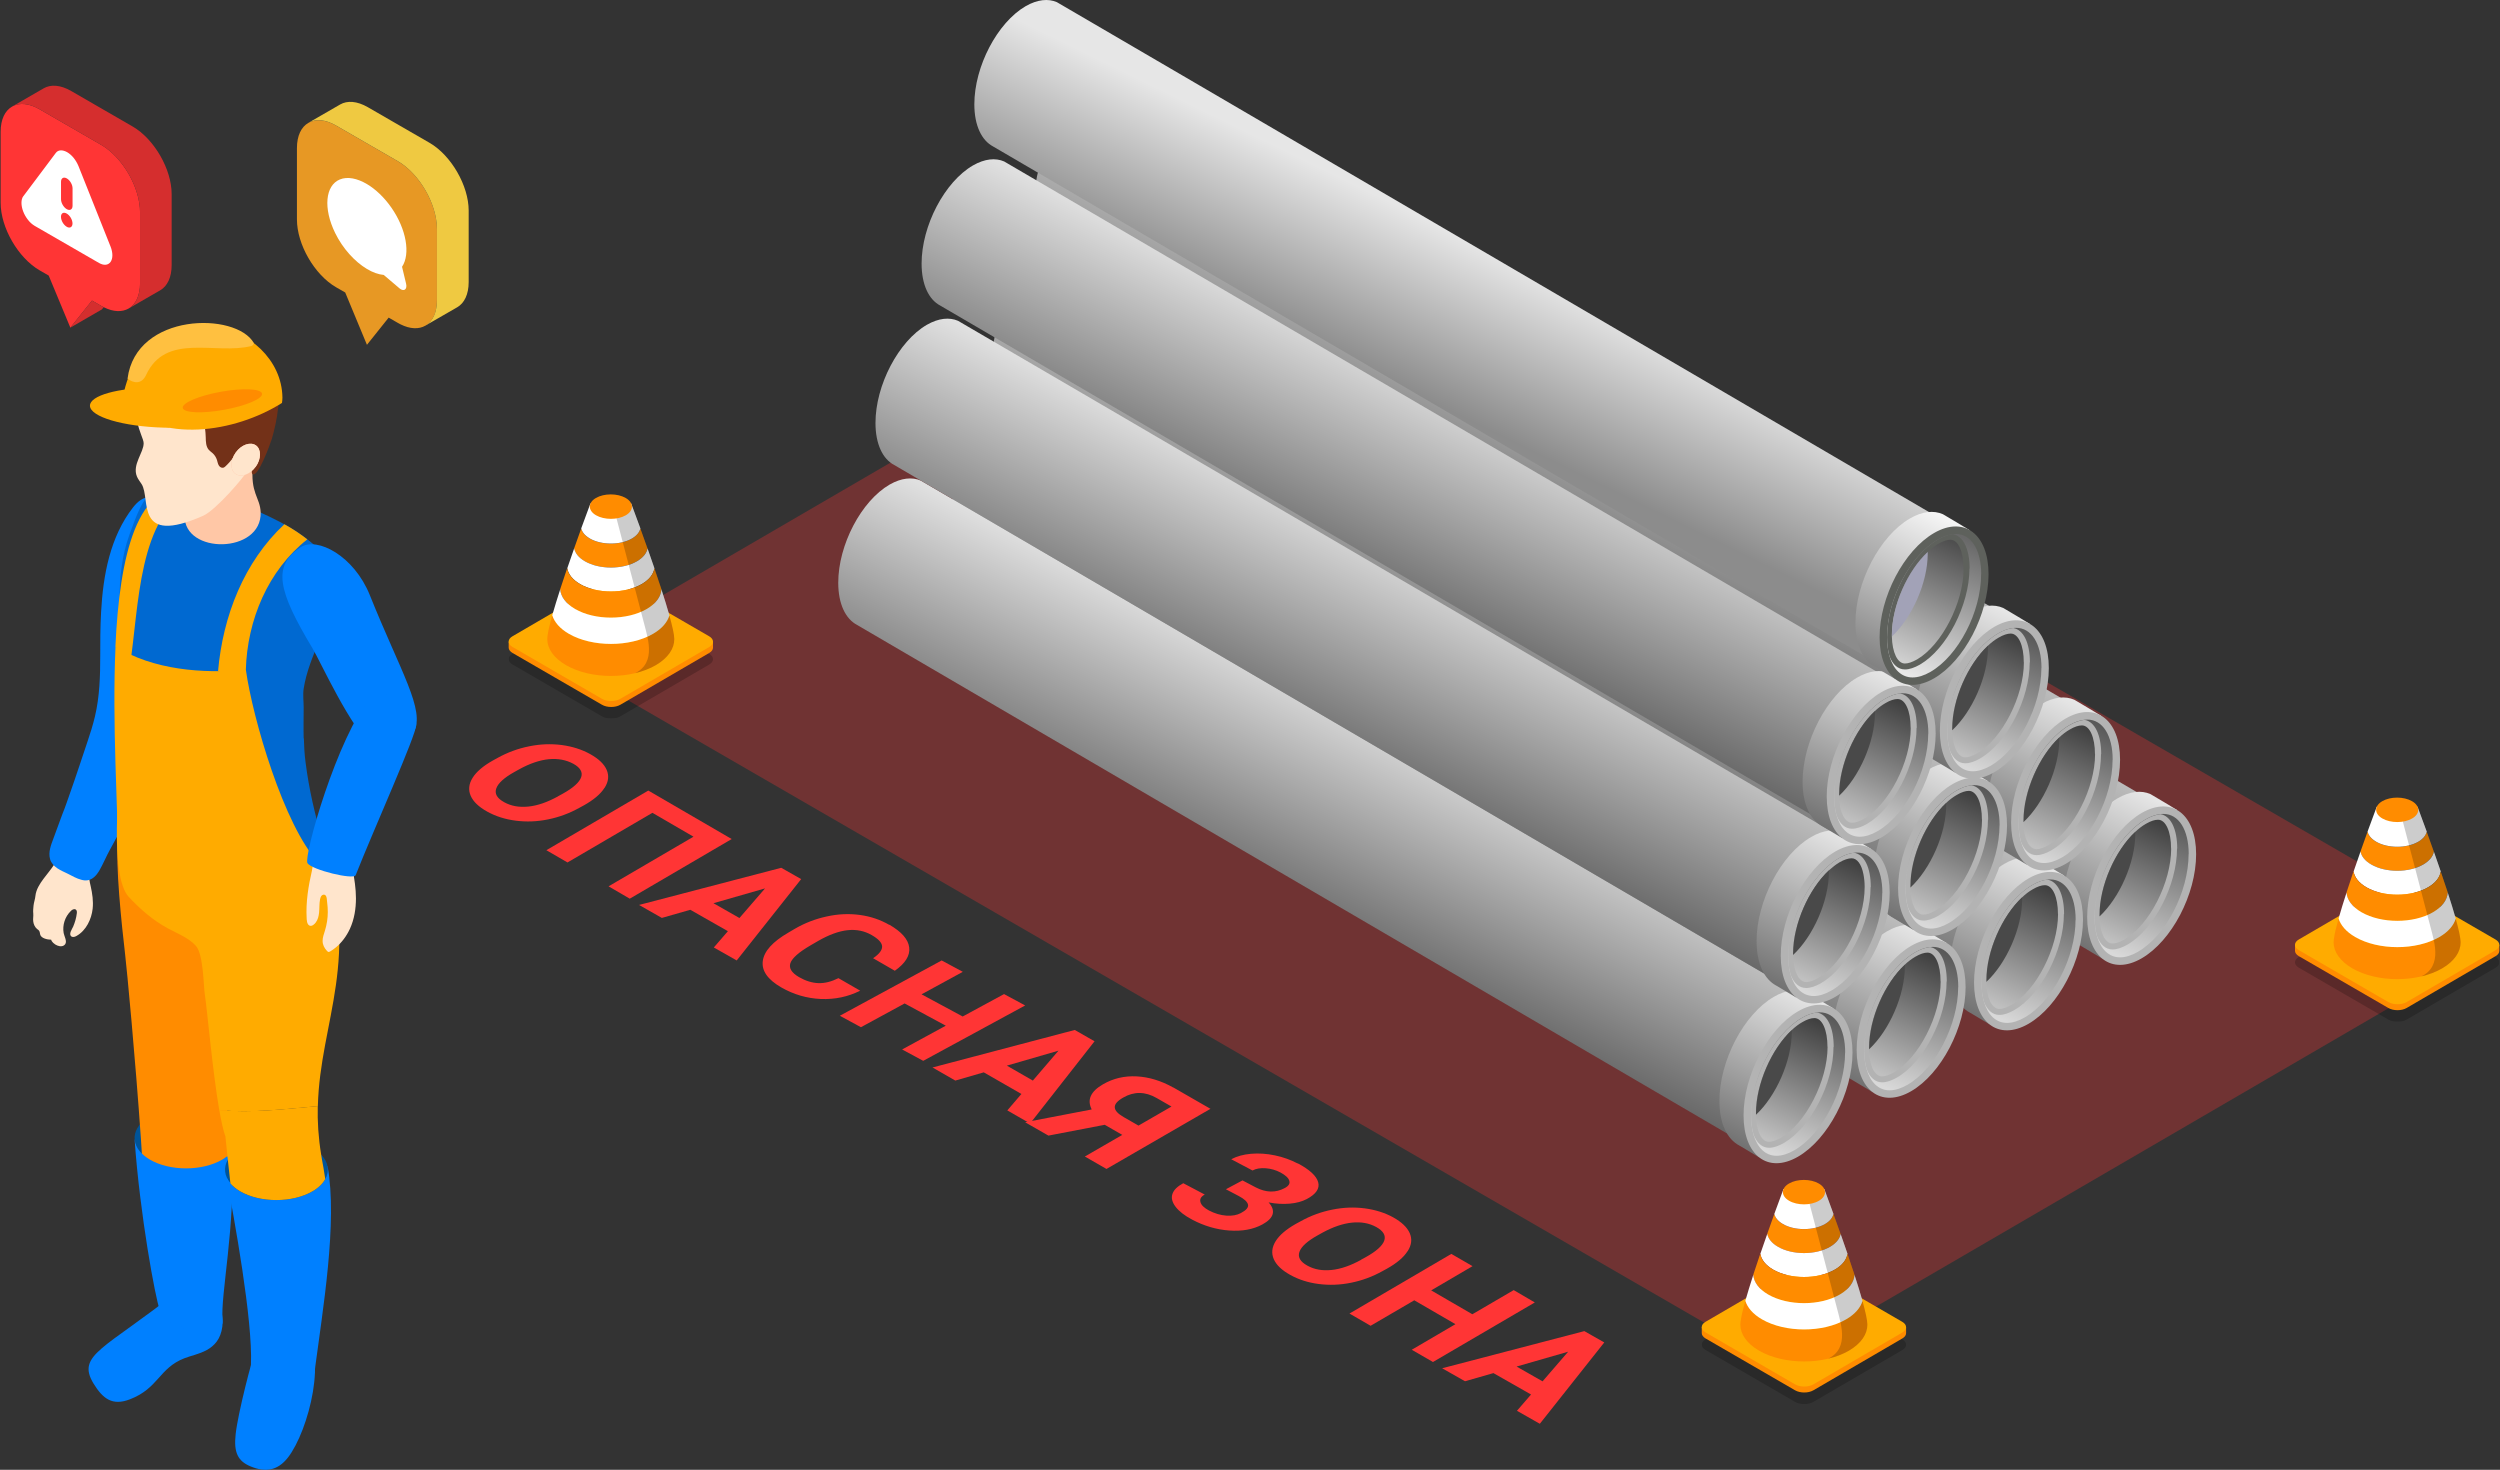 <svg width="182" height="107" viewBox="0 0 182 107" fill="none" xmlns="http://www.w3.org/2000/svg">
<rect x="0" y="0" width="182" height="107" fill="#333333" stroke="none"/>
<path d="M93.01 17.275L181.951 68.704L129.332 99.332L40.391 47.903L93.01 17.275Z" fill="#FF3535" fill-opacity="0.3"/>
<path d="M6.536 64.224C6.556 64.325 6.583 64.419 6.603 64.52C6.724 65.059 6.805 65.61 6.745 66.155C6.664 66.902 6.279 67.743 5.564 68.14C5.457 68.201 5.308 68.248 5.207 68.181C4.964 68.013 5.254 67.629 5.328 67.454C5.457 67.151 5.551 66.828 5.591 66.499C5.605 66.398 5.605 66.276 5.517 66.216C5.463 66.176 5.382 66.182 5.322 66.203C5.254 66.229 5.207 66.27 5.16 66.317C4.728 66.734 4.533 67.353 4.634 67.925C4.674 68.147 4.897 68.524 4.748 68.733C4.485 69.103 3.811 68.739 3.723 68.41C3.453 68.41 2.981 68.309 2.921 68.019C2.9 67.925 2.9 67.831 2.84 67.75C2.806 67.703 2.752 67.669 2.705 67.636C2.543 67.501 2.449 67.299 2.422 67.097C2.388 66.896 2.442 66.7 2.422 66.505C2.401 66.31 2.422 66.115 2.442 65.92C2.469 65.684 2.556 65.456 2.577 65.227C2.624 64.769 2.887 64.352 3.163 63.982C3.433 63.619 3.73 63.276 3.973 62.899C4.128 62.65 4.236 62.387 4.33 62.111C4.404 61.889 4.586 61.91 4.775 62.011C5.018 62.145 5.234 62.273 5.504 62.347C5.773 62.421 6.057 62.448 6.34 62.441C6.428 62.441 6.529 62.441 6.583 62.502C6.61 62.529 6.617 62.562 6.63 62.603C6.67 62.791 6.556 62.919 6.502 63.094C6.448 63.276 6.434 63.464 6.448 63.652C6.461 63.847 6.502 64.036 6.542 64.231L6.536 64.224Z" fill="#FFE5CC"/>
<path d="M7.358 44.603C7.297 45.666 7.297 46.723 7.297 47.725C7.297 49.206 7.257 50.706 6.913 52.153C6.764 52.785 6.569 53.404 6.36 54.017C6.171 54.575 5.395 56.924 5.186 57.489C4.97 58.088 4.775 58.707 4.532 59.292C4.316 59.878 4.1 60.47 3.884 61.055C3.709 61.52 3.507 62.031 3.642 62.535C3.716 62.818 3.932 63.047 4.168 63.208C4.41 63.37 4.68 63.484 4.943 63.612C5.267 63.774 5.577 63.962 5.928 64.049C6.076 64.09 6.225 64.11 6.38 64.083C6.744 64.029 7.021 63.727 7.209 63.417C7.513 62.899 7.729 62.347 8.019 61.829C8.585 60.8 9.125 59.757 9.799 58.788C10.534 57.738 11.33 56.702 11.978 55.578C11.998 55.544 12.018 55.511 12.038 55.457C12.247 54.898 12.335 54.293 12.409 53.701C12.639 51.79 12.645 49.858 12.726 47.934C12.78 46.669 12.841 45.404 12.935 44.139C13.023 42.941 12.726 41.676 12.591 40.472C12.463 39.341 12.328 38.197 11.877 37.154C11.694 36.737 11.404 36.3 10.953 36.219C10.453 36.132 10.008 36.529 9.691 36.932C8.019 39.072 7.506 41.851 7.358 44.576V44.603Z" fill="#0080FF"/>
<path d="M10.197 83.839C10.372 84.047 10.601 84.236 10.891 84.411C12.355 85.272 14.722 85.272 16.186 84.411C16.624 84.155 16.927 83.846 17.103 83.523C17.42 82.944 17.319 82.298 16.806 81.76C16.644 81.585 16.435 81.423 16.186 81.275C14.722 80.414 12.355 80.414 10.891 81.275C10.48 81.517 10.183 81.807 10.008 82.11C9.677 82.675 9.738 83.294 10.197 83.832V83.839Z" fill="#005499"/>
<path d="M18.573 98.407C18.357 98.885 17.318 102.896 17.156 104.403C17.001 105.776 17.338 106.388 18.269 106.765C19.308 107.189 20.198 107.081 20.953 106.119C22.478 104.174 23.941 98.407 22.019 96.786C21.817 96.618 21.561 96.517 21.365 96.342C21.196 96.194 21.21 96.025 21.088 95.85C20.751 95.366 19.584 95.42 19.16 96.631C19.16 96.759 19.342 96.88 19.355 97.008C19.395 97.486 18.768 97.97 18.573 98.407Z" fill="#0080FF"/>
<path d="M14.021 93.098C13.663 93.374 13.339 93.697 12.982 93.973C7.634 98.226 5.523 98.623 6.818 100.736C7.485 101.819 8.173 102.371 9.468 101.866C11.552 101.059 11.566 99.605 13.427 98.879C14.331 98.522 15.95 98.407 16.186 96.577C16.28 95.857 16.01 95.13 16.064 94.397C16.118 93.677 16.509 92.392 15.201 92.23C14.79 92.183 14.371 92.345 14.048 92.614L14.021 93.098Z" fill="#0080FF"/>
<path d="M16.226 78.988C16.678 81.189 16.894 83.57 16.941 85.818H10.446C10.386 84.876 10.325 83.893 10.258 82.891C9.853 77.05 9.239 70.577 9.104 69.433C8.868 67.435 8.376 62.785 8.598 61.177C8.727 60.235 9.037 61.244 9.232 60.544C9.563 59.32 10.001 58.755 10.136 58.64C10.804 58.068 11.991 59.703 12.766 59.959C17.933 61.661 15.397 70.274 15.235 72.952C15.12 74.944 16.557 77.703 16.226 78.981V78.988Z" fill="#FF8C00"/>
<path d="M9.798 82.938C10.182 88.435 11.322 94.552 11.619 95.326C12.246 96.981 16.34 97.539 16.205 96.126C16.03 94.343 17.169 89.162 16.873 84.183C16.751 84.183 16.63 84.189 16.509 84.196C16.414 84.27 16.306 84.338 16.192 84.412C14.728 85.273 12.361 85.273 10.897 84.412C10.607 84.237 10.378 84.048 10.203 83.84C9.96 83.557 9.832 83.247 9.805 82.945L9.798 82.938Z" fill="#0080FF"/>
<path d="M8.943 55.094C10.858 56.433 15.262 61.015 18.155 60.638C19.498 60.464 20.894 60.611 22.027 59.999C22.034 59.999 23.436 61.062 23.436 61.062C26.384 69.803 23.295 74.284 23.14 80.529C20.738 80.744 18.338 81.047 15.963 80.818C15.471 77.985 15.087 73.504 14.911 72.4C14.817 71.835 14.817 69.473 14.264 68.861C13.724 68.262 12.908 67.959 12.214 67.583C11.114 66.984 10.224 66.203 9.374 65.295C7.958 63.781 8.626 56.864 8.936 55.101L8.943 55.094Z" fill="#FFAB00"/>
<path d="M21.634 53.762V53.775C21.526 54.549 21.459 55.323 21.432 56.103C21.472 55.323 21.533 54.542 21.634 53.768V53.762Z" fill="#F0B99D"/>
<path d="M21.398 57.523C21.398 57.523 21.419 57.516 21.425 57.509C21.425 57.334 21.398 54.488 21.398 57.523Z" fill="#F0B99D"/>
<path d="M22.107 53.748C22.087 53.001 22.107 52.254 22.107 51.501C22.107 51.063 22.039 50.565 22.107 50.135C22.478 47.739 24.015 45.546 24.346 43.117C24.622 41.057 23.233 39.813 21.641 38.736C20.259 37.801 17.507 36.576 14.809 35.735C11.033 34.557 10.507 35.93 9.421 38.931C8.301 42.026 8.746 45.411 9.097 48.6C9.407 51.386 9.245 54.044 8.618 56.803C8.315 58.149 13.575 62.684 15.767 62.993C17.628 63.256 19.76 65.073 20.846 63.101C21.561 61.802 23.894 62.543 23.51 61.271C22.936 59.373 22.491 57.449 22.242 55.477C22.168 54.899 22.134 54.32 22.12 53.741L22.107 53.748Z" fill="#0069D1"/>
<path d="M8.41 47.066C8.154 52.624 8.586 58.808 8.586 62.206C8.586 64.42 10.123 62.865 13.496 64.837C16.477 66.58 23.552 63.882 23.174 62.778C20.685 60.147 18.392 52.295 17.9 48.762C14.777 49.051 11.162 48.782 8.41 47.066Z" fill="#FFAB00"/>
<path d="M14.06 35.567C9.973 34.766 8.705 40.486 8.401 47.073C8.664 47.234 9.177 48.358 9.453 48.493C10.128 44.22 10.02 37.505 14.053 35.567H14.06Z" fill="#FFAB00"/>
<path d="M22.362 39.261C21.897 38.891 21.35 38.527 20.703 38.164C17.769 40.896 16.225 44.846 15.874 48.863C16.191 48.863 16.535 49.906 16.899 49.886C17.243 49.865 17.607 48.789 17.897 48.769C17.998 45.142 19.509 41.522 22.369 39.268L22.362 39.261Z" fill="#FFAB00"/>
<path d="M18.977 37.289C19.072 40.331 13.359 40.385 13.44 37.525C13.555 33.541 13.798 33.084 15.679 32.465C16.192 32.297 16.732 32.162 17.278 32.155C19.267 32.122 18.499 33.124 18.418 33.831C18.195 35.917 18.937 36.199 18.977 37.296V37.289Z" fill="#FFC7A6"/>
<path d="M10.627 27.781C9.163 30.11 10.451 31.691 10.458 32.263C10.465 32.949 9.615 33.817 9.966 34.685C10.047 34.887 10.195 35.062 10.31 35.244C10.998 36.327 9.763 39.759 14.781 37.552C15.719 37.141 17.803 34.692 17.978 34.315C18.059 34.147 17.87 34.12 18.039 34.039C18.14 33.992 18.268 33.339 18.376 33.326C18.511 33.312 18.693 33.164 18.808 33.084C19.023 32.936 19.131 33.467 19.206 33.218C19.516 32.142 19.9 31.045 19.86 29.914C19.819 28.878 19.84 27.983 19.172 27.102C17.29 24.619 12.636 24.585 10.633 27.781H10.627Z" fill="#FFE5CC"/>
<path d="M20.258 29.652C20.352 28.764 20.325 27.862 19.705 27.149C19.482 26.893 19.185 26.779 18.936 26.563C18.693 26.355 18.518 26.065 18.288 25.843C17.762 25.345 17.108 25.009 16.407 24.841C15.105 24.531 13.668 24.639 12.448 25.184C11.456 25.628 10.62 26.388 10.08 27.33C9.716 27.97 9.001 30.419 10.478 30.204C10.654 30.177 10.809 30.096 10.971 30.022C12.178 29.423 14.114 28.925 14.761 30.547C14.923 30.951 14.963 31.395 14.977 31.832C14.984 32.155 14.99 32.505 15.199 32.747C15.28 32.841 15.388 32.909 15.476 32.989C15.624 33.124 15.732 33.292 15.793 33.481C15.833 33.608 15.854 33.743 15.914 33.857C15.975 33.978 16.103 34.073 16.238 34.053C16.312 34.039 16.38 33.985 16.434 33.931C16.784 33.615 17.027 33.218 17.351 32.888C17.439 32.801 17.526 32.714 17.641 32.666C18.012 32.512 18.484 32.821 18.545 33.191C18.592 33.46 18.194 34.315 18.376 34.503C18.754 34.873 19.698 32.256 19.785 31.96C20.008 31.206 20.17 30.439 20.251 29.659L20.258 29.652Z" fill="#733118"/>
<path d="M18.612 33.978C18.201 34.55 17.547 34.779 17.142 34.497C16.744 34.214 16.751 33.514 17.162 32.942C17.574 32.37 18.228 32.142 18.633 32.424C19.03 32.707 19.024 33.407 18.619 33.978H18.612Z" fill="#FFBFA2"/>
<path d="M18.612 33.978C18.201 34.55 17.547 34.779 17.142 34.497C16.744 34.214 16.751 33.514 17.162 32.942C17.574 32.37 18.228 32.142 18.633 32.424C19.03 32.707 19.024 33.407 18.619 33.978H18.612Z" fill="#FFE5CC"/>
<path d="M18.242 33.036C18.364 33.178 18.357 33.413 18.222 33.548C18.067 33.716 17.764 33.73 17.669 33.945C17.635 34.026 17.629 34.127 17.548 34.167C17.467 34.207 17.359 34.12 17.352 34.026C17.345 33.931 17.399 33.844 17.467 33.777C17.527 33.709 17.602 33.642 17.629 33.555C17.662 33.46 17.649 33.359 17.642 33.258C17.622 32.915 18.006 32.774 18.236 33.043L18.242 33.036Z" fill="#FFE5CC"/>
<path d="M11.215 28.212C8.578 28.232 6.541 28.797 6.548 29.537C6.561 30.345 8.956 31.051 11.903 31.132C12.058 31.132 12.213 31.132 12.361 31.132L11.215 28.205V28.212Z" fill="#FFAB00"/>
<path d="M8.859 29.362C8.9 29.073 8.967 28.784 9.035 28.494C10.937 20.608 20.48 23.407 20.561 28.938C20.561 29.073 20.547 29.207 20.527 29.335C17.087 31.509 11.645 32.309 8.859 29.355V29.362Z" fill="#FFAB00"/>
<path d="M18.478 24.975C18.464 25.07 18.41 25.15 18.296 25.191C15.672 25.85 12.064 24.168 10.62 27.33C10.29 28.003 9.703 27.896 9.285 27.566C9.899 22.741 17.203 22.694 18.485 24.982L18.478 24.975Z" fill="#FFC040"/>
<path d="M13.305 29.699C13.238 29.335 14.479 28.811 16.07 28.521C17.662 28.232 19.011 28.292 19.078 28.656C19.146 29.019 17.905 29.544 16.313 29.833C14.722 30.123 13.373 30.062 13.305 29.699Z" fill="#FF8C00"/>
<path d="M16.78 86.147C16.956 86.355 17.185 86.543 17.475 86.719C18.939 87.58 21.306 87.58 22.77 86.719C23.208 86.463 23.511 86.153 23.687 85.83C24.004 85.252 23.903 84.606 23.39 84.067C23.228 83.892 23.019 83.731 22.77 83.583C21.306 82.722 18.939 82.722 17.475 83.583C17.064 83.825 16.767 84.114 16.592 84.417C16.261 84.982 16.322 85.602 16.78 86.14V86.147Z" fill="#005499"/>
<path d="M16.469 85.642C17.042 88.663 18.411 96.106 18.269 99.369C18.114 103.056 18.762 100.028 21.493 100.028C22.808 100.028 22.802 100.594 22.93 99.652C23.476 95.473 24.596 88.946 23.847 84.895C23.847 84.895 23.84 84.895 23.834 84.895C23.962 85.541 23.604 86.221 22.761 86.719C21.298 87.58 18.93 87.58 17.467 86.719C16.948 86.409 16.61 86.039 16.462 85.642H16.469Z" fill="#0080FF"/>
<path d="M15.964 80.811C16.105 81.625 16.254 82.305 16.409 82.729C16.429 82.984 16.503 83.677 16.584 84.424C16.652 85.037 16.726 85.683 16.773 86.147C16.948 86.356 17.178 86.544 17.468 86.719C18.931 87.58 21.299 87.58 22.762 86.719C23.201 86.463 23.504 86.154 23.679 85.831C23.605 85.353 23.491 84.647 23.443 84.438C23.423 84.31 23.396 84.189 23.383 84.068C23.174 82.803 23.106 81.632 23.133 80.522C20.732 80.737 18.331 81.04 15.957 80.811H15.964Z" fill="#FFAB00"/>
<path d="M26.923 43.325C25.784 40.485 23.106 39.052 21.885 39.839C19.795 41.191 20.247 43.029 22.749 47.194C23.356 48.21 25.514 53.014 27.193 54.414C28.279 55.322 29.864 53.761 30.12 53.29C30.99 51.729 29.163 48.909 26.923 43.325Z" fill="#0080FF"/>
<path d="M22.346 67.077C22.372 67.212 22.426 67.34 22.541 67.387C22.71 67.454 22.899 67.279 22.986 67.158C23.141 66.956 23.202 66.694 23.229 66.445C23.263 66.115 23.236 65.779 23.303 65.456C23.323 65.368 23.35 65.274 23.411 65.207C23.472 65.139 23.58 65.106 23.661 65.153C23.809 65.24 23.796 65.55 23.816 65.691C23.849 65.927 23.863 66.162 23.863 66.398C23.863 66.855 23.789 67.32 23.654 67.757C23.58 67.999 23.485 68.241 23.485 68.497C23.485 68.773 23.607 69.015 23.796 69.217C23.91 69.338 23.93 69.325 24.079 69.237C24.2 69.163 24.315 69.082 24.43 68.988C24.881 68.625 25.232 68.141 25.475 67.616C25.792 66.923 25.913 66.156 25.913 65.395C25.913 64.689 25.799 63.982 25.671 63.282C25.603 62.926 25.536 62.576 25.461 62.219C25.407 61.95 25.394 61.539 25.239 61.311C24.942 60.853 24.369 60.685 23.87 60.86C23.769 60.894 23.674 60.941 23.58 61.001C23.236 61.217 23.047 61.587 22.953 61.97C22.905 62.165 22.77 63.101 22.71 63.377C22.447 64.514 22.258 65.684 22.325 66.855C22.325 66.916 22.332 66.997 22.352 67.077H22.346Z" fill="#FFE5CC"/>
<path d="M22.385 62.839C22.081 62.367 24.55 53.627 27.005 50.727C27.875 49.697 28.306 50.861 29.224 51.366C29.756 51.662 30.303 52.146 30.303 52.759C30.303 53.519 27.221 60.349 25.892 63.713C25.75 64.07 22.695 63.33 22.378 62.832L22.385 62.839Z" fill="#0080FF"/>
<path d="M91.165 25.004L106.743 33.998H75.689L91.165 25.004Z" fill="white"/>
<path d="M44.005 57.36C43.722 57.809 43.215 58.233 42.503 58.632L42.175 58.81C41.456 59.209 40.699 59.492 39.897 59.652C39.094 59.818 38.311 59.843 37.541 59.744C36.771 59.646 36.078 59.425 35.462 59.081C34.845 58.736 34.454 58.361 34.268 57.938C34.082 57.507 34.127 57.077 34.403 56.629C34.678 56.186 35.166 55.768 35.872 55.369L36.232 55.172C36.951 54.773 37.721 54.49 38.53 54.33C39.338 54.164 40.128 54.14 40.898 54.238C41.662 54.343 42.355 54.558 42.971 54.902C43.587 55.246 43.979 55.621 44.165 56.045C44.351 56.475 44.3 56.911 44.011 57.36H44.005ZM40.616 57.974L40.975 57.778C41.739 57.354 42.182 56.948 42.31 56.579C42.438 56.211 42.239 55.873 41.726 55.596C41.212 55.32 40.622 55.209 39.955 55.27C39.287 55.338 38.575 55.578 37.804 56.002L37.451 56.198C36.7 56.616 36.264 57.016 36.129 57.397C35.994 57.778 36.18 58.11 36.7 58.398C37.22 58.687 37.798 58.785 38.465 58.718C39.139 58.65 39.852 58.398 40.616 57.98" fill="#FF3535"/>
<path d="M53.267 61.082L45.847 65.424L44.303 64.525L50.486 60.911L47.495 59.173L41.313 62.787L39.775 61.895L47.196 57.553L53.267 61.082Z" fill="#FF3535"/>
<path d="M58.328 63.996L53.632 69.921L51.966 68.976L52.991 67.79L50.253 66.232L48.182 66.825L46.523 65.88L56.873 63.175L58.321 63.996H58.328ZM51.932 65.749L53.831 66.832L55.696 64.674L51.932 65.756" fill="#FF3535"/>
<path d="M64.748 67.321C65.64 67.838 66.117 68.382 66.19 68.973C66.264 69.564 65.909 70.128 65.144 70.672L63.561 69.759C64.017 69.45 64.231 69.161 64.218 68.892C64.198 68.624 63.95 68.355 63.46 68.073C62.93 67.771 62.353 67.65 61.716 67.717C61.072 67.784 60.354 68.046 59.556 68.503L58.979 68.839C58.154 69.322 57.677 69.745 57.543 70.108C57.416 70.477 57.624 70.813 58.16 71.129C58.65 71.411 59.126 71.558 59.589 71.572C60.052 71.585 60.535 71.464 61.038 71.209L62.621 72.122C61.736 72.566 60.783 72.767 59.757 72.727C58.731 72.68 57.771 72.398 56.872 71.881C55.886 71.31 55.437 70.672 55.531 69.96C55.625 69.248 56.248 68.556 57.396 67.892L57.865 67.616C58.603 67.186 59.381 66.891 60.2 66.716C61.018 66.535 61.823 66.502 62.601 66.609C63.386 66.716 64.097 66.958 64.735 67.328L64.748 67.321Z" fill="#FF3535"/>
<path d="M74.632 73.197L67.211 77.229L65.674 76.401L68.853 74.671L65.856 73.051L62.677 74.781L61.14 73.947L68.553 69.921L70.091 70.749L67.088 72.387L70.084 74.001L73.094 72.369L74.632 73.197Z" fill="#FF3535"/>
<path d="M79.685 75.803L75.072 81.687L74.88 81.727L73.332 80.838L74.358 79.64L71.618 78.067L69.547 78.666L67.886 77.712L78.242 74.981L79.691 75.81L79.685 75.803ZM73.292 77.574L75.191 78.666L77.058 76.488L73.292 77.58" fill="#FF3535"/>
<path d="M85.43 79.174L88.122 80.722L80.552 85.1L78.977 84.194L81.702 82.62L80.425 81.885L76.325 82.672L74.743 81.766L74.63 81.7L74.823 81.661L79.475 80.768C79.123 80.067 79.395 79.458 80.299 78.936C81.044 78.506 81.855 78.314 82.752 78.36C83.642 78.407 84.533 78.678 85.417 79.174H85.43ZM82.891 81.938L85.284 80.556L84.201 79.934C83.37 79.458 82.559 79.445 81.761 79.908C81.336 80.153 81.137 80.391 81.157 80.622C81.17 80.854 81.389 81.085 81.801 81.323L82.885 81.945" fill="#FF3535"/>
<path d="M94.471 84.688C95.339 85.145 95.839 85.609 95.964 86.066C96.088 86.524 95.812 86.933 95.129 87.294C94.793 87.469 94.386 87.583 93.899 87.625C93.413 87.667 92.9 87.643 92.354 87.535C92.624 87.83 92.722 88.112 92.65 88.389C92.571 88.66 92.322 88.913 91.888 89.148C91.21 89.509 90.415 89.647 89.488 89.581C88.561 89.515 87.66 89.25 86.786 88.787C86.234 88.498 85.839 88.185 85.583 87.854C85.333 87.523 85.254 87.21 85.353 86.921C85.451 86.626 85.714 86.367 86.142 86.138L87.706 86.963C87.437 87.107 87.332 87.288 87.391 87.505C87.443 87.721 87.654 87.932 88.015 88.125C88.43 88.341 88.85 88.468 89.278 88.498C89.698 88.528 90.053 88.462 90.336 88.311C90.724 88.106 90.901 87.902 90.855 87.697C90.809 87.493 90.586 87.282 90.172 87.065L89.245 86.578L90.454 85.934L91.414 86.439C92.164 86.831 92.874 86.843 93.525 86.493C93.814 86.343 93.926 86.162 93.86 85.958C93.801 85.753 93.584 85.555 93.216 85.356C92.887 85.181 92.525 85.079 92.144 85.049C91.763 85.019 91.441 85.073 91.184 85.212L89.633 84.393C90.04 84.176 90.52 84.044 91.072 83.996C91.631 83.948 92.203 83.984 92.808 84.11C93.413 84.237 93.965 84.435 94.465 84.7L94.471 84.688Z" fill="#FF3535"/>
<path d="M102.468 91.09C102.186 91.539 101.679 91.963 100.966 92.362L100.639 92.54C99.92 92.94 99.163 93.222 98.361 93.382C97.558 93.548 96.775 93.573 96.005 93.475C95.235 93.376 94.542 93.155 93.925 92.811C93.309 92.467 92.918 92.092 92.732 91.668C92.546 91.238 92.59 90.808 92.866 90.359C93.142 89.916 93.63 89.499 94.336 89.099L94.696 88.903C95.415 88.503 96.185 88.221 96.993 88.061C97.802 87.895 98.592 87.87 99.362 87.969C100.126 88.073 100.819 88.288 101.429 88.626C102.038 88.964 102.443 89.351 102.629 89.775C102.815 90.205 102.764 90.642 102.475 91.09H102.468ZM99.079 91.711L99.439 91.514C100.203 91.09 100.646 90.685 100.774 90.316C100.902 89.947 100.703 89.609 100.19 89.327C99.676 89.044 99.092 88.939 98.425 89.007C97.757 89.075 97.045 89.32 96.275 89.738L95.922 89.935C95.171 90.353 94.734 90.752 94.599 91.133C94.465 91.514 94.651 91.846 95.171 92.135C95.691 92.424 96.268 92.522 96.936 92.454C97.61 92.387 98.322 92.135 99.086 91.717" fill="#FF3535"/>
<path d="M111.734 94.819L104.32 99.154L102.776 98.262L105.956 96.4L102.959 94.661L99.78 96.517L98.242 95.626L105.656 91.284L107.2 92.176L104.19 93.94L107.187 95.678L110.197 93.92L111.734 94.819Z" fill="#FF3535"/>
<path d="M116.793 97.727L112.1 103.651L110.434 102.706L111.459 101.52L108.722 99.962L106.653 100.555L104.987 99.61L115.339 96.905L116.786 97.727H116.793ZM110.401 99.48L112.298 100.562L114.162 98.404L110.401 99.486" fill="#FF3535"/>
<path d="M0.047 9.596C0.047 11.318 0.047 13.043 0.047 14.765C0.047 16.574 1.319 18.774 2.884 19.681C3.106 19.809 3.324 19.934 3.546 20.062L5.121 23.853L6.697 21.881C6.919 22.009 7.141 22.134 7.359 22.262C7.421 22.3 7.487 22.335 7.549 22.363C8.256 22.72 8.893 22.73 9.364 22.46C9.378 22.453 9.388 22.446 9.402 22.439C9.894 22.134 10.195 21.507 10.195 20.624C10.195 18.902 10.195 17.18 10.195 15.458C10.195 13.646 8.924 11.446 7.359 10.542C5.87 9.683 4.377 8.82 2.884 7.958C2.115 7.514 1.419 7.462 0.91 7.743C0.899 7.746 0.889 7.753 0.879 7.76C0.363 8.058 0.047 8.692 0.047 9.596Z" fill="#FF3535"/>
<path d="M11.665 21.133C12.178 20.835 12.496 20.201 12.496 19.297C12.496 17.575 12.496 15.853 12.496 14.128C12.496 12.319 11.225 10.119 9.66 9.212C8.17 8.352 6.678 7.49 5.185 6.627C4.402 6.173 3.692 6.132 3.179 6.43C2.421 6.866 1.666 7.303 0.907 7.743C1.417 7.465 2.113 7.514 2.882 7.957C4.371 8.817 5.864 9.679 7.356 10.542C8.922 11.446 10.193 13.646 10.193 15.458C10.193 17.18 10.193 18.902 10.193 20.624C10.193 21.507 9.892 22.134 9.4 22.439C10.155 22.006 10.91 21.569 11.665 21.133Z" fill="#D52E2E"/>
<path d="M6.695 21.881L5.119 23.853L7.422 22.522L7.547 22.363C7.485 22.332 7.419 22.297 7.356 22.262C7.138 22.138 6.917 22.009 6.695 21.881Z" fill="#D42E2E"/>
<path d="M1.697 14.281C1.606 14.402 1.563 14.571 1.563 14.767C1.563 14.963 1.606 15.179 1.689 15.395C1.771 15.611 1.893 15.822 2.038 16.007C2.179 16.191 2.348 16.336 2.517 16.438L7.208 19.145C7.384 19.243 7.553 19.29 7.698 19.274C7.839 19.259 7.965 19.188 8.051 19.066C8.134 18.945 8.181 18.78 8.181 18.588C8.181 18.396 8.138 18.172 8.051 17.956L5.717 12.1C5.627 11.88 5.505 11.672 5.364 11.496C5.219 11.319 5.054 11.174 4.89 11.08C4.725 10.986 4.556 10.939 4.411 10.947C4.266 10.954 4.144 11.021 4.058 11.139L1.701 14.281H1.697ZM5.282 13.708V14.987C5.278 15.25 5.09 15.36 4.858 15.226C4.627 15.093 4.442 14.767 4.442 14.504V13.226C4.446 12.963 4.635 12.857 4.866 12.99C5.098 13.124 5.282 13.445 5.282 13.708ZM4.854 16.505C4.623 16.372 4.439 16.05 4.439 15.783C4.439 15.516 4.627 15.414 4.858 15.548C5.09 15.681 5.278 16.003 5.278 16.27C5.278 16.536 5.086 16.642 4.854 16.509" fill="white"/>
<path d="M21.617 10.784C21.617 12.516 21.617 14.244 21.617 15.976C21.617 17.794 22.894 20.002 24.466 20.912C24.687 21.039 24.908 21.167 25.132 21.294L26.713 25.103L28.295 23.122C28.516 23.25 28.74 23.378 28.961 23.506C29.026 23.543 29.089 23.577 29.151 23.608C29.861 23.966 30.502 23.979 30.975 23.705C30.988 23.699 31 23.689 31.013 23.683C31.508 23.378 31.81 22.749 31.81 21.861C31.81 20.133 31.81 18.401 31.81 16.673C31.81 14.855 30.533 12.644 28.961 11.737C27.464 10.875 25.966 10.009 24.469 9.143C23.697 8.698 22.996 8.648 22.486 8.925C22.476 8.932 22.464 8.938 22.455 8.944C21.935 9.237 21.617 9.875 21.617 10.784Z" fill="#E79824"/>
<path d="M33.286 22.369C33.803 22.07 34.12 21.431 34.12 20.525C34.12 18.797 34.12 17.065 34.12 15.334C34.12 13.515 32.844 11.307 31.272 10.398C29.774 9.532 28.277 8.67 26.779 7.804C25.992 7.349 25.279 7.309 24.765 7.605C24.003 8.044 23.246 8.483 22.483 8.922C22.997 8.642 23.694 8.695 24.466 9.14C25.964 10.006 27.461 10.868 28.959 11.734C30.531 12.643 31.807 14.851 31.807 16.67C31.807 18.398 31.807 20.13 31.807 21.858C31.807 22.745 31.502 23.375 31.01 23.68C31.77 23.244 32.526 22.808 33.286 22.369Z" fill="#EFC941"/>
<path d="M26.718 13.403C26.003 12.98 25.292 12.837 24.743 13.064C23.672 13.503 23.526 15.179 24.399 16.963C24.952 18.093 25.825 19.05 26.714 19.581C27.128 19.828 27.545 19.98 27.936 20.016L29.091 20.998C29.119 21.022 29.149 21.042 29.177 21.058C29.289 21.125 29.405 21.134 29.482 21.078C29.582 21.006 29.61 20.842 29.563 20.651L29.269 19.422C29.895 18.484 29.582 16.684 28.496 15.12C27.974 14.369 27.348 13.779 26.718 13.403Z" fill="white"/>
<path d="M157.359 61.648L158.496 59.381C158.496 59.381 92.184 20.6 92.054 20.542C91.428 20.269 90.643 20.341 89.787 20.83C87.721 22.025 86.044 25.221 86.044 27.978C86.044 29.525 86.577 30.605 87.404 31.037L153.379 69.602L154.358 67.644C155.927 66.334 157.15 63.909 157.352 61.648H157.359Z" fill="url(#paint0_linear_2369_4906)"/>
<path d="M157.389 61.462C157.389 63.952 155.877 66.845 154.006 67.918C152.142 68.998 150.623 67.853 150.623 65.363C150.623 62.872 152.135 59.979 154.006 58.906C155.87 57.827 157.389 58.971 157.389 61.462Z" fill="#B3B3B3"/>
<path d="M157.293 61.375L158.495 58.971C158.495 58.971 156.695 57.877 156.558 57.812C155.889 57.517 155.061 57.596 154.154 58.121C151.966 59.388 150.188 62.778 150.188 65.701C150.188 67.342 150.75 68.486 151.635 68.947L153.082 69.811L154.118 67.73C155.788 66.334 157.077 63.764 157.293 61.375Z" fill="url(#paint1_linear_2369_4906)"/>
<path d="M159.878 62.188C159.878 65.11 158.1 68.5 155.912 69.767C153.724 71.034 151.946 69.688 151.946 66.766C151.946 63.843 153.724 60.453 155.912 59.186C158.1 57.92 159.878 59.266 159.878 62.188Z" fill="#B3B3B3"/>
<path d="M159.33 62.181C159.33 64.923 157.675 68.119 155.638 69.292C155.177 69.559 154.738 69.695 154.335 69.695C153.536 69.695 152.939 69.112 152.658 68.141C152.543 67.745 152.485 67.277 152.485 66.766C152.485 64.024 154.141 60.835 156.185 59.655C156.566 59.431 156.934 59.302 157.279 59.266C157.351 59.252 157.423 59.252 157.488 59.252C158.611 59.252 159.338 60.403 159.338 62.188L159.33 62.181Z" fill="url(#paint2_linear_2369_4906)"/>
<path d="M158.487 61.771C158.487 64.434 156.831 67.637 154.881 68.767C154.478 68.997 154.111 69.12 153.794 69.12C153.29 69.12 152.894 68.767 152.664 68.148C152.549 67.752 152.491 67.284 152.491 66.773C152.491 64.031 154.147 60.842 156.191 59.662C156.572 59.439 156.939 59.309 157.285 59.273C158.026 59.395 158.501 60.346 158.501 61.778L158.487 61.771Z" fill="#B3B3B3"/>
<path d="M158.062 61.771C158.062 64.254 156.472 67.349 154.665 68.393C154.334 68.58 154.032 68.688 153.787 68.688C153.247 68.688 152.866 67.882 152.837 66.716C152.837 66.672 152.837 66.636 152.837 66.593C152.837 64.477 153.989 61.915 155.442 60.562C155.694 60.324 155.961 60.123 156.227 59.971C156.558 59.777 156.86 59.676 157.105 59.676C157.667 59.676 158.055 60.54 158.055 61.771H158.062Z" fill="url(#paint3_linear_2369_4906)"/>
<path d="M155.451 60.684C155.451 62.8 154.3 65.362 152.846 66.716C152.846 66.672 152.846 66.636 152.846 66.593C152.846 64.477 153.997 61.915 155.451 60.562C155.451 60.597 155.451 60.641 155.451 60.684Z" fill="#494949"/>
<path d="M149.123 66.421L150.261 64.153C150.261 64.153 83.955 25.365 83.826 25.314C83.199 25.041 82.415 25.113 81.558 25.602C79.493 26.797 77.815 29.993 77.815 32.75C77.815 34.297 78.348 35.377 79.176 35.809L145.15 74.374L146.129 72.416C147.698 71.106 148.922 68.681 149.123 66.421Z" fill="url(#paint4_linear_2369_4906)"/>
<path d="M149.152 66.226C149.152 68.716 147.64 71.61 145.769 72.683C143.904 73.762 142.386 72.618 142.386 70.127C142.386 67.637 143.897 64.743 145.769 63.671C147.633 62.591 149.152 63.736 149.152 66.226Z" fill="#B3B3B3"/>
<path d="M149.056 66.14L150.258 63.736C150.258 63.736 148.459 62.642 148.322 62.577C147.653 62.282 146.825 62.361 145.918 62.887C143.73 64.153 141.952 67.543 141.952 70.466C141.952 72.107 142.514 73.251 143.399 73.712L144.846 74.576L145.882 72.496C147.552 71.099 148.84 68.53 149.056 66.14Z" fill="url(#paint5_linear_2369_4906)"/>
<path d="M151.642 66.953C151.642 69.875 149.864 73.265 147.676 74.532C145.488 75.799 143.71 74.453 143.71 71.531C143.71 68.609 145.488 65.218 147.676 63.952C149.864 62.685 151.642 64.031 151.642 66.953Z" fill="#B3B3B3"/>
<path d="M151.1 66.953C151.1 69.696 149.444 72.891 147.407 74.065C146.947 74.331 146.508 74.468 146.105 74.468C145.306 74.468 144.708 73.885 144.428 72.913C144.312 72.517 144.255 72.049 144.255 71.538C144.255 68.796 145.91 65.607 147.955 64.427C148.336 64.204 148.703 64.074 149.049 64.038C149.121 64.024 149.193 64.024 149.257 64.024C150.38 64.024 151.107 65.175 151.107 66.96L151.1 66.953Z" fill="url(#paint6_linear_2369_4906)"/>
<path d="M150.251 66.536C150.251 69.199 148.595 72.402 146.645 73.532C146.241 73.762 145.882 73.885 145.558 73.885C145.054 73.885 144.658 73.532 144.428 72.913C144.312 72.517 144.255 72.049 144.255 71.538C144.255 68.796 145.91 65.607 147.955 64.427C148.336 64.204 148.703 64.074 149.049 64.038C149.797 64.161 150.265 65.111 150.265 66.543L150.251 66.536Z" fill="#B3B3B3"/>
<path d="M149.826 66.536C149.826 69.019 148.235 72.114 146.429 73.158C146.098 73.345 145.795 73.453 145.551 73.453C145.011 73.453 144.629 72.647 144.601 71.481C144.601 71.438 144.601 71.402 144.601 71.358C144.601 69.242 145.752 66.68 147.206 65.327C147.458 65.089 147.724 64.888 147.991 64.737C148.322 64.542 148.624 64.441 148.869 64.441C149.43 64.441 149.819 65.305 149.819 66.536H149.826Z" fill="url(#paint7_linear_2369_4906)"/>
<path d="M147.215 65.449C147.215 67.565 146.063 70.127 144.609 71.481C144.609 71.438 144.609 71.401 144.609 71.358C144.609 69.242 145.761 66.68 147.215 65.327C147.215 65.363 147.215 65.406 147.215 65.449Z" fill="#494949"/>
<path d="M140.573 71.329L141.703 69.062C141.703 69.062 75.397 30.274 75.268 30.223C74.642 29.95 73.857 30.022 73.001 30.511C70.935 31.706 69.258 34.902 69.258 37.658C69.258 39.206 69.79 40.286 70.618 40.725L136.593 79.29L137.571 77.332C139.141 76.022 140.364 73.597 140.566 71.337L140.573 71.329Z" fill="url(#paint8_linear_2369_4906)"/>
<path d="M140.603 71.135C140.603 73.626 139.091 76.519 137.22 77.592C135.356 78.671 133.837 77.527 133.837 75.036C133.837 72.546 135.348 69.653 137.22 68.58C139.091 67.508 140.603 68.645 140.603 71.135Z" fill="#B3B3B3"/>
<path d="M140.51 71.056L141.712 68.652C141.712 68.652 139.913 67.558 139.776 67.493C139.107 67.198 138.279 67.277 137.372 67.802C135.184 69.069 133.406 72.459 133.406 75.382C133.406 77.023 133.968 78.167 134.853 78.628L136.3 79.492L137.336 77.411C139.006 76.015 140.294 73.445 140.51 71.056Z" fill="url(#paint9_linear_2369_4906)"/>
<path d="M143.096 71.862C143.096 74.784 141.318 78.174 139.13 79.441C136.942 80.708 135.164 79.362 135.164 76.44C135.164 73.517 136.942 70.127 139.13 68.861C141.318 67.594 143.096 68.94 143.096 71.862Z" fill="#B3B3B3"/>
<path d="M142.555 71.862C142.555 74.604 140.9 77.8 138.863 78.973C138.402 79.239 137.963 79.376 137.56 79.376C136.761 79.376 136.163 78.793 135.883 77.821C135.768 77.426 135.71 76.958 135.71 76.447C135.71 73.704 137.365 70.516 139.41 69.335C139.791 69.112 140.158 68.983 140.504 68.947C140.576 68.939 140.648 68.932 140.712 68.932C141.835 68.932 142.562 70.084 142.562 71.869L142.555 71.862Z" fill="url(#paint10_linear_2369_4906)"/>
<path d="M141.713 71.444C141.713 74.107 140.057 77.31 138.106 78.441C137.703 78.671 137.343 78.793 137.02 78.793C136.516 78.793 136.12 78.441 135.89 77.821C135.774 77.426 135.717 76.958 135.717 76.447C135.717 73.704 137.372 70.516 139.416 69.335C139.798 69.112 140.165 68.983 140.51 68.947C141.252 69.069 141.727 70.019 141.727 71.451L141.713 71.444Z" fill="#B3B3B3"/>
<path d="M141.28 71.444C141.28 73.928 139.69 77.023 137.883 78.066C137.552 78.253 137.25 78.361 137.005 78.361C136.465 78.361 136.083 77.555 136.055 76.389C136.055 76.346 136.055 76.31 136.055 76.267C136.055 74.151 137.206 71.588 138.66 70.235C138.912 69.998 139.179 69.796 139.445 69.645C139.776 69.451 140.078 69.35 140.323 69.35C140.884 69.35 141.273 70.214 141.273 71.444H141.28Z" fill="url(#paint11_linear_2369_4906)"/>
<path d="M138.675 70.358C138.675 72.474 137.523 75.036 136.069 76.389C136.069 76.346 136.069 76.31 136.069 76.267C136.069 74.151 137.221 71.588 138.675 70.235C138.675 70.271 138.675 70.314 138.675 70.358Z" fill="#494949"/>
<path d="M132.339 76.094L133.469 73.827C133.469 73.827 67.164 35.039 67.034 34.988C66.408 34.715 65.624 34.787 64.767 35.276C62.702 36.471 61.024 39.667 61.024 42.423C61.024 43.971 61.557 45.051 62.385 45.49L128.359 84.055L129.338 82.097C130.907 80.787 132.131 78.362 132.332 76.102L132.339 76.094Z" fill="url(#paint12_linear_2369_4906)"/>
<path d="M132.369 75.9C132.369 78.391 130.858 81.284 128.986 82.356C127.122 83.436 125.604 82.292 125.604 79.801C125.604 77.311 127.115 74.417 128.986 73.345C130.858 72.272 132.369 73.41 132.369 75.9Z" fill="#B3B3B3"/>
<path d="M132.277 75.821L133.479 73.417C133.479 73.417 131.68 72.323 131.543 72.258C130.873 71.963 130.046 72.042 129.139 72.567C126.951 73.834 125.173 77.224 125.173 80.146C125.173 81.787 125.734 82.932 126.62 83.393L128.066 84.256L129.103 82.176C130.773 80.78 132.061 78.21 132.277 75.821Z" fill="url(#paint13_linear_2369_4906)"/>
<path d="M134.863 76.627C134.863 79.549 133.085 82.939 130.897 84.206C128.708 85.473 126.931 84.127 126.931 81.204C126.931 78.282 128.708 74.892 130.897 73.625C133.085 72.359 134.863 73.704 134.863 76.627Z" fill="#B3B3B3"/>
<path d="M134.322 76.627C134.322 79.369 132.666 82.565 130.629 83.738C130.169 84.004 129.729 84.141 129.326 84.141C128.527 84.141 127.93 83.558 127.649 82.587C127.534 82.191 127.477 81.723 127.477 81.212C127.477 78.469 129.132 75.281 131.176 74.1C131.558 73.877 131.925 73.748 132.27 73.712C132.342 73.705 132.414 73.697 132.479 73.697C133.602 73.697 134.329 74.849 134.329 76.634L134.322 76.627Z" fill="url(#paint14_linear_2369_4906)"/>
<path d="M133.479 76.209C133.479 78.872 131.824 82.075 129.873 83.205C129.47 83.436 129.11 83.558 128.786 83.558C128.282 83.558 127.886 83.205 127.656 82.586C127.541 82.19 127.483 81.722 127.483 81.212C127.483 78.469 129.139 75.281 131.183 74.1C131.565 73.877 131.932 73.747 132.277 73.711C133.018 73.834 133.494 74.784 133.494 76.216L133.479 76.209Z" fill="#B3B3B3"/>
<path d="M133.047 76.209C133.047 78.692 131.456 81.787 129.65 82.831C129.318 83.018 129.016 83.126 128.771 83.126C128.232 83.126 127.85 82.32 127.821 81.154C127.821 81.111 127.821 81.075 127.821 81.032C127.821 78.915 128.973 76.353 130.427 75C130.679 74.762 130.945 74.561 131.211 74.41C131.543 74.215 131.845 74.115 132.09 74.115C132.651 74.115 133.04 74.978 133.04 76.209H133.047Z" fill="url(#paint15_linear_2369_4906)"/>
<path d="M130.441 75.122C130.441 77.238 129.289 79.801 127.835 81.154C127.835 81.111 127.835 81.075 127.835 81.032C127.835 78.915 128.987 76.353 130.441 75C130.441 75.036 130.441 75.079 130.441 75.122Z" fill="#494949"/>
<path d="M151.819 54.782L152.956 52.514C152.956 52.514 86.643 13.733 86.521 13.676C85.895 13.402 85.11 13.474 84.254 13.964C82.188 15.158 80.511 18.354 80.511 21.111C80.511 22.658 81.043 23.738 81.871 24.177L147.845 62.742L148.824 60.785C150.393 59.475 151.617 57.049 151.819 54.789V54.782Z" fill="url(#paint16_linear_2369_4906)"/>
<path d="M151.856 54.595C151.856 57.085 150.344 59.978 148.473 61.051C146.609 62.131 145.09 60.986 145.09 58.496C145.09 56.005 146.601 53.112 148.473 52.039C150.344 50.967 151.856 52.104 151.856 54.595Z" fill="#B3B3B3"/>
<path d="M151.752 54.508L152.954 52.104C152.954 52.104 151.154 51.01 151.017 50.945C150.348 50.65 149.52 50.729 148.613 51.255C146.425 52.522 144.647 55.912 144.647 58.834C144.647 60.475 145.209 61.62 146.094 62.08L147.541 62.944L148.577 60.864C150.247 59.467 151.536 56.898 151.752 54.508Z" fill="url(#paint17_linear_2369_4906)"/>
<path d="M154.341 55.314C154.341 58.236 152.563 61.627 150.375 62.893C148.187 64.16 146.409 62.814 146.409 59.892C146.409 56.97 148.187 53.58 150.375 52.313C152.563 51.046 154.341 52.392 154.341 55.314Z" fill="#B3B3B3"/>
<path d="M153.796 55.314C153.796 58.057 152.141 61.252 150.104 62.426C149.643 62.692 149.204 62.829 148.801 62.829C148.002 62.829 147.405 62.246 147.124 61.274C147.009 60.878 146.951 60.41 146.951 59.899C146.951 57.157 148.607 53.968 150.651 52.788C151.032 52.565 151.399 52.435 151.745 52.399C151.817 52.392 151.889 52.385 151.954 52.385C153.076 52.385 153.803 53.536 153.803 55.322L153.796 55.314Z" fill="url(#paint18_linear_2369_4906)"/>
<path d="M152.954 54.904C152.954 57.567 151.298 60.77 149.348 61.9C148.945 62.13 148.577 62.253 148.261 62.253C147.757 62.253 147.361 61.9 147.131 61.281C147.016 60.885 146.958 60.417 146.958 59.906C146.958 57.164 148.613 53.975 150.658 52.795C151.039 52.572 151.406 52.442 151.752 52.406C152.493 52.529 152.968 53.479 152.968 54.911L152.954 54.904Z" fill="#B3B3B3"/>
<path d="M152.521 54.904C152.521 57.387 150.931 60.482 149.124 61.526C148.793 61.713 148.491 61.821 148.246 61.821C147.706 61.821 147.325 61.015 147.296 59.849C147.296 59.806 147.296 59.77 147.296 59.727C147.296 57.611 148.448 55.048 149.901 53.695C150.153 53.457 150.42 53.256 150.686 53.105C151.017 52.91 151.319 52.81 151.564 52.81C152.126 52.81 152.514 53.673 152.514 54.904H152.521Z" fill="url(#paint19_linear_2369_4906)"/>
<path d="M149.916 53.817C149.916 55.933 148.764 58.496 147.311 59.849C147.311 59.806 147.311 59.77 147.311 59.727C147.311 57.61 148.462 55.048 149.916 53.695C149.916 53.731 149.916 53.774 149.916 53.817Z" fill="#494949"/>
<path d="M143.587 59.547L144.724 57.28C144.724 57.28 78.419 18.498 78.289 18.441C77.663 18.167 76.879 18.239 76.022 18.729C73.956 19.923 72.279 23.119 72.279 25.876C72.279 27.423 72.812 28.503 73.64 28.942L139.614 67.507L140.593 65.55C142.162 64.24 143.386 61.814 143.587 59.554V59.547Z" fill="url(#paint20_linear_2369_4906)"/>
<path d="M143.623 59.36C143.623 61.85 142.112 64.744 140.24 65.816C138.376 66.896 136.857 65.751 136.857 63.261C136.857 60.77 138.369 57.877 140.24 56.805C142.105 55.725 143.623 56.869 143.623 59.36Z" fill="#B3B3B3"/>
<path d="M143.521 59.273L144.723 56.869C144.723 56.869 142.924 55.775 142.787 55.71C142.118 55.415 141.29 55.494 140.383 56.02C138.195 57.286 136.417 60.677 136.417 63.599C136.417 65.24 136.978 66.384 137.864 66.845L139.31 67.709L140.347 65.629C142.017 64.232 143.305 61.663 143.521 59.273Z" fill="url(#paint21_linear_2369_4906)"/>
<path d="M146.112 60.086C146.112 63.008 144.334 66.398 142.146 67.665C139.958 68.932 138.18 67.586 138.18 64.664C138.18 61.742 139.958 58.351 142.146 57.085C144.334 55.818 146.112 57.164 146.112 60.086Z" fill="#B3B3B3"/>
<path d="M145.565 60.086C145.565 62.829 143.909 66.025 141.872 67.198C141.412 67.464 140.973 67.601 140.57 67.601C139.771 67.601 139.173 67.018 138.892 66.046C138.777 65.65 138.72 65.182 138.72 64.671C138.72 61.929 140.375 58.74 142.419 57.56C142.801 57.337 143.168 57.207 143.513 57.171C143.585 57.164 143.657 57.157 143.722 57.157C144.845 57.157 145.572 58.309 145.572 60.093L145.565 60.086Z" fill="url(#paint22_linear_2369_4906)"/>
<path d="M144.723 59.669C144.723 62.332 143.068 65.535 141.117 66.665C140.714 66.895 140.354 67.018 140.03 67.018C139.526 67.018 139.131 66.665 138.9 66.046C138.785 65.65 138.728 65.182 138.728 64.671C138.728 61.929 140.383 58.74 142.427 57.56C142.809 57.337 143.176 57.207 143.521 57.171C144.27 57.294 144.738 58.244 144.738 59.676L144.723 59.669Z" fill="#B3B3B3"/>
<path d="M144.291 59.669C144.291 62.152 142.7 65.247 140.894 66.291C140.563 66.478 140.26 66.586 140.016 66.586C139.476 66.586 139.094 65.78 139.065 64.614C139.065 64.571 139.065 64.535 139.065 64.492C139.065 62.375 140.217 59.813 141.671 58.46C141.923 58.222 142.189 58.021 142.456 57.87C142.787 57.675 143.089 57.575 143.334 57.575C143.895 57.575 144.284 58.438 144.284 59.669H144.291Z" fill="url(#paint23_linear_2369_4906)"/>
<path d="M141.686 58.582C141.686 60.698 140.534 63.261 139.08 64.614C139.08 64.571 139.08 64.535 139.08 64.491C139.08 62.375 140.232 59.813 141.686 58.46C141.686 58.496 141.686 58.539 141.686 58.582Z" fill="#494949"/>
<path d="M135.05 64.463L136.18 62.195C136.18 62.195 69.875 23.407 69.746 23.356C69.119 23.083 68.335 23.155 67.478 23.644C65.412 24.839 63.735 28.035 63.735 30.792C63.735 32.339 64.268 33.419 65.096 33.851L131.07 72.416L132.049 70.458C133.618 69.148 134.842 66.723 135.043 64.463H135.05Z" fill="url(#paint24_linear_2369_4906)"/>
<path d="M135.08 64.268C135.08 66.758 133.569 69.652 131.697 70.725C129.833 71.804 128.314 70.66 128.314 68.169C128.314 65.679 129.826 62.785 131.697 61.713C133.562 60.633 135.08 61.778 135.08 64.268Z" fill="#B3B3B3"/>
<path d="M134.984 64.189L136.186 61.785C136.186 61.785 134.387 60.691 134.25 60.626C133.58 60.331 132.753 60.41 131.846 60.936C129.658 62.202 127.88 65.593 127.88 68.515C127.88 70.156 128.441 71.3 129.327 71.761L130.773 72.625L131.81 70.545C133.48 69.148 134.768 66.579 134.984 64.189Z" fill="url(#paint25_linear_2369_4906)"/>
<path d="M137.57 64.995C137.57 67.917 135.792 71.307 133.604 72.574C131.416 73.841 129.638 72.495 129.638 69.573C129.638 66.65 131.416 63.26 133.604 61.994C135.792 60.727 137.57 62.073 137.57 64.995Z" fill="#B3B3B3"/>
<path d="M137.029 64.995C137.029 67.738 135.373 70.933 133.336 72.107C132.876 72.373 132.436 72.51 132.033 72.51C131.234 72.51 130.637 71.927 130.356 70.955C130.241 70.559 130.184 70.091 130.184 69.58C130.184 66.838 131.839 63.649 133.883 62.469C134.265 62.246 134.632 62.116 134.977 62.08C135.049 62.066 135.121 62.066 135.186 62.066C136.309 62.066 137.036 63.217 137.036 65.002L137.029 64.995Z" fill="url(#paint26_linear_2369_4906)"/>
<path d="M136.179 64.577C136.179 67.241 134.524 70.444 132.573 71.574C132.17 71.804 131.81 71.926 131.486 71.926C130.983 71.926 130.587 71.574 130.356 70.955C130.241 70.559 130.184 70.091 130.184 69.58C130.184 66.838 131.839 63.649 133.883 62.468C134.265 62.245 134.632 62.116 134.977 62.08C135.719 62.202 136.194 63.152 136.194 64.585L136.179 64.577Z" fill="#B3B3B3"/>
<path d="M135.747 64.578C135.747 67.068 134.164 70.156 132.357 71.2C132.033 71.394 131.731 71.495 131.486 71.495C130.939 71.495 130.565 70.688 130.536 69.522V69.4C130.536 67.284 131.681 64.722 133.142 63.361C133.401 63.131 133.66 62.929 133.926 62.771C134.257 62.584 134.552 62.483 134.804 62.483C135.2 62.483 135.517 62.929 135.654 63.627C135.711 63.908 135.747 64.218 135.747 64.57V64.578Z" fill="url(#paint27_linear_2369_4906)"/>
<path d="M133.142 63.49C133.142 65.607 131.99 68.169 130.536 69.522C130.536 69.479 130.536 69.443 130.536 69.4C130.536 67.284 131.688 64.721 133.142 63.368C133.142 63.404 133.142 63.447 133.142 63.49Z" fill="#494949"/>
<path d="M146.632 48.103L147.762 45.836C147.762 45.836 81.457 7.047 81.334 6.989C80.708 6.716 79.924 6.788 79.067 7.277C77.001 8.472 75.324 11.668 75.324 14.425C75.324 15.972 75.857 17.052 76.685 17.484L142.659 56.049L143.638 54.091C145.207 52.781 146.431 50.356 146.632 48.096V48.103Z" fill="url(#paint28_linear_2369_4906)"/>
<path d="M146.66 47.908C146.66 50.399 145.149 53.292 143.277 54.365C141.413 55.444 139.895 54.3 139.895 51.81C139.895 49.319 141.406 46.426 143.277 45.353C145.142 44.274 146.66 45.418 146.66 47.908Z" fill="#B3B3B3"/>
<path d="M146.568 47.822L147.77 45.418C147.77 45.418 145.971 44.324 145.834 44.259C145.164 43.964 144.337 44.043 143.43 44.569C141.242 45.835 139.464 49.225 139.464 52.148C139.464 53.789 140.025 54.933 140.911 55.394L142.357 56.258L143.394 54.177C145.064 52.781 146.352 50.212 146.568 47.822Z" fill="url(#paint29_linear_2369_4906)"/>
<path d="M149.154 48.635C149.154 51.558 147.376 54.948 145.188 56.215C143 57.481 141.222 56.135 141.222 53.213C141.222 50.291 143 46.901 145.188 45.634C147.376 44.367 149.154 45.713 149.154 48.635Z" fill="#B3B3B3"/>
<path d="M148.613 48.635C148.613 51.377 146.957 54.573 144.92 55.746C144.46 56.013 144.02 56.15 143.617 56.15C142.818 56.15 142.221 55.567 141.94 54.595C141.825 54.199 141.768 53.731 141.768 53.22C141.768 50.478 143.423 47.289 145.467 46.109C145.849 45.886 146.216 45.756 146.561 45.72C146.633 45.706 146.705 45.706 146.77 45.706C147.893 45.706 148.62 46.857 148.62 48.642L148.613 48.635Z" fill="url(#paint30_linear_2369_4906)"/>
<path d="M147.763 48.218C147.763 50.881 146.108 54.084 144.157 55.214C143.754 55.444 143.394 55.567 143.07 55.567C142.567 55.567 142.171 55.214 141.94 54.595C141.825 54.199 141.768 53.731 141.768 53.22C141.768 50.478 143.423 47.289 145.467 46.109C145.849 45.886 146.216 45.756 146.561 45.72C147.303 45.843 147.778 46.793 147.778 48.225L147.763 48.218Z" fill="#B3B3B3"/>
<path d="M147.338 48.218C147.338 50.701 145.747 53.796 143.941 54.84C143.609 55.027 143.307 55.135 143.062 55.135C142.523 55.135 142.141 54.329 142.112 53.163C142.112 53.12 142.112 53.084 142.112 53.04C142.112 50.924 143.264 48.362 144.718 47.009C144.97 46.771 145.236 46.569 145.502 46.418C145.834 46.224 146.136 46.123 146.381 46.123C146.942 46.123 147.331 46.987 147.331 48.218H147.338Z" fill="url(#paint31_linear_2369_4906)"/>
<path d="M144.727 47.131C144.727 49.247 143.575 51.809 142.121 53.163C142.121 53.119 142.121 53.083 142.121 53.04C142.121 50.924 143.273 48.362 144.727 47.008C144.727 47.044 144.727 47.088 144.727 47.131Z" fill="#494949"/>
<path d="M138.4 52.867L139.537 50.6C139.537 50.6 73.224 11.811 73.102 11.754C72.476 11.48 71.691 11.552 70.835 12.042C68.769 13.236 67.092 16.432 67.092 19.189C67.092 20.736 67.624 21.816 68.452 22.248L134.426 60.813L135.405 58.855C136.974 57.546 138.198 55.12 138.4 52.86V52.867Z" fill="url(#paint32_linear_2369_4906)"/>
<path d="M138.428 52.673C138.428 55.163 136.916 58.057 135.045 59.129C133.181 60.209 131.662 59.064 131.662 56.574C131.662 54.084 133.174 51.19 135.045 50.118C136.909 49.038 138.428 50.182 138.428 52.673Z" fill="#B3B3B3"/>
<path d="M138.332 52.586L139.534 50.182C139.534 50.182 137.734 49.088 137.598 49.023C136.928 48.728 136.1 48.807 135.193 49.333C133.005 50.6 131.228 53.99 131.228 56.912C131.228 58.553 131.789 59.698 132.674 60.158L134.121 61.022L135.157 58.942C136.827 57.545 138.116 54.976 138.332 52.586Z" fill="url(#paint33_linear_2369_4906)"/>
<path d="M140.917 53.399C140.917 56.322 139.139 59.712 136.951 60.978C134.763 62.245 132.985 60.899 132.985 57.977C132.985 55.055 134.763 51.664 136.951 50.398C139.139 49.131 140.917 50.477 140.917 53.399Z" fill="#B3B3B3"/>
<path d="M140.375 53.399C140.375 56.142 138.72 59.338 136.683 60.511C136.222 60.777 135.783 60.914 135.38 60.914C134.581 60.914 133.984 60.331 133.703 59.359C133.588 58.963 133.53 58.495 133.53 57.984C133.53 55.242 135.186 52.053 137.23 50.873C137.611 50.65 137.978 50.52 138.324 50.484C138.396 50.47 138.468 50.47 138.533 50.47C139.656 50.47 140.383 51.622 140.383 53.407L140.375 53.399Z" fill="url(#paint34_linear_2369_4906)"/>
<path d="M139.526 52.982C139.526 55.645 137.871 58.848 135.92 59.978C135.517 60.209 135.15 60.331 134.833 60.331C134.329 60.331 133.933 59.978 133.703 59.359C133.588 58.963 133.53 58.495 133.53 57.984C133.53 55.242 135.186 52.053 137.23 50.873C137.611 50.65 137.978 50.52 138.324 50.484C139.073 50.607 139.54 51.557 139.54 52.989L139.526 52.982Z" fill="#B3B3B3"/>
<path d="M139.102 52.982C139.102 55.465 137.511 58.56 135.704 59.604C135.373 59.791 135.071 59.899 134.826 59.899C134.286 59.899 133.905 59.093 133.876 57.927C133.876 57.884 133.876 57.848 133.876 57.805C133.876 55.688 135.028 53.126 136.482 51.773C136.733 51.535 137 51.334 137.266 51.183C137.597 50.988 137.9 50.888 138.144 50.888C138.706 50.888 139.094 51.751 139.094 52.982H139.102Z" fill="url(#paint35_linear_2369_4906)"/>
<path d="M136.496 51.895C136.496 54.011 135.345 56.574 133.891 57.927C133.891 57.884 133.891 57.848 133.891 57.804C133.891 55.688 135.042 53.126 136.496 51.773C136.496 51.809 136.496 51.852 136.496 51.895Z" fill="#494949"/>
<path d="M142.247 41.272L143.384 39.004C143.384 39.004 77.071 0.216 76.942 0.158C76.316 -0.115 75.531 -0.043 74.674 0.446C72.609 1.641 70.932 4.837 70.932 7.593C70.932 9.141 71.464 10.221 72.292 10.66L138.266 49.225L139.245 47.267C140.814 45.957 142.038 43.532 142.239 41.272H142.247Z" fill="url(#paint36_linear_2369_4906)"/>
<path d="M142.52 40.941C142.52 43.611 140.9 46.713 138.892 47.865C136.891 49.024 135.265 47.793 135.265 45.123C135.265 42.452 136.884 39.35 138.892 38.198C140.893 37.039 142.52 38.27 142.52 40.941Z" fill="#5E615C"/>
<path d="M142.18 40.998L143.382 38.594C143.382 38.594 141.583 37.5 141.446 37.435C140.777 37.14 139.949 37.219 139.042 37.745C136.854 39.012 135.076 42.402 135.076 45.324C135.076 46.965 135.638 48.11 136.523 48.57L137.97 49.434L139.006 47.354C140.676 45.958 141.964 43.388 142.18 40.998Z" fill="url(#paint37_linear_2369_4906)"/>
<path d="M144.766 41.804C144.766 44.727 142.988 48.117 140.8 49.383C138.612 50.65 136.834 49.304 136.834 46.382C136.834 43.46 138.612 40.07 140.8 38.803C142.988 37.536 144.766 38.882 144.766 41.804Z" fill="#5E615C"/>
<path d="M144.225 41.804C144.225 44.547 142.569 47.743 140.532 48.916C140.072 49.182 139.633 49.319 139.23 49.319C138.431 49.319 137.833 48.736 137.553 47.764C137.437 47.368 137.38 46.901 137.38 46.389C137.38 43.647 139.035 40.459 141.08 39.278C141.461 39.055 141.828 38.925 142.174 38.889C142.246 38.882 142.318 38.875 142.382 38.875C143.505 38.875 144.232 40.027 144.232 41.812L144.225 41.804Z" fill="url(#paint38_linear_2369_4906)"/>
<path d="M143.376 41.387C143.376 44.05 141.72 47.253 139.77 48.383C139.366 48.613 138.999 48.736 138.683 48.736C138.179 48.736 137.783 48.383 137.553 47.764C137.437 47.368 137.38 46.9 137.38 46.389C137.38 43.647 139.035 40.458 141.08 39.278C141.461 39.055 141.828 38.925 142.174 38.889C142.915 39.011 143.39 39.962 143.39 41.394L143.376 41.387Z" fill="#5E615C"/>
<path d="M142.952 41.387C142.952 43.87 141.361 46.965 139.555 48.009C139.224 48.196 138.921 48.304 138.677 48.304C138.137 48.304 137.755 47.498 137.727 46.332C137.727 46.288 137.727 46.252 137.727 46.209C137.727 44.093 138.878 41.531 140.332 40.178C140.584 39.94 140.85 39.739 141.117 39.587C141.448 39.393 141.75 39.292 141.995 39.292C142.556 39.292 142.945 40.156 142.945 41.387H142.952Z" fill="url(#paint39_linear_2369_4906)"/>
<path d="M140.339 40.3C140.339 42.416 139.187 44.978 137.733 46.331C137.733 46.288 137.733 46.252 137.733 46.209C137.733 44.093 138.885 41.531 140.339 40.178C140.339 40.214 140.339 40.257 140.339 40.3Z" fill="#A2A2B7"/>
<g clip-path="url(#clip0_2369_4906)">
<g opacity="0.2">
<path d="M181.673 69.671C182.045 69.887 182.045 70.235 181.677 70.451L175.207 74.223C174.839 74.439 174.239 74.439 173.867 74.223L167.355 70.447C166.983 70.231 166.983 69.883 167.35 69.671L173.821 65.9C174.188 65.683 174.788 65.683 175.16 65.9L181.673 69.671Z" fill="black"/>
</g>
<path d="M181.593 68.781L175.161 65.056C174.789 64.84 174.189 64.84 173.821 65.056L167.431 68.781H167.076V69.218C167.076 69.358 167.169 69.498 167.355 69.608L173.867 73.379C174.239 73.596 174.84 73.596 175.207 73.379L181.677 69.608C181.863 69.502 181.952 69.362 181.952 69.218V68.781H181.593Z" fill="#FF8C00"/>
<path d="M181.673 68.396C182.045 68.612 182.045 68.959 181.677 69.175L175.207 72.947C174.839 73.163 174.239 73.163 173.867 72.947L167.355 69.171C166.983 68.955 166.983 68.608 167.35 68.396L173.821 64.624C174.188 64.408 174.788 64.408 175.16 64.624L181.673 68.396Z" fill="#FFAB00"/>
<path d="M172.62 62.934C173.673 63.544 175.372 63.544 176.415 62.934C176.868 62.671 177.121 62.34 177.18 61.997C176.994 61.476 176.821 60.984 176.661 60.548C176.606 60.815 176.403 61.073 176.048 61.281C175.203 61.772 173.829 61.772 172.98 61.281C172.625 61.073 172.418 60.815 172.358 60.548C172.202 60.984 172.024 61.471 171.843 61.993C171.906 62.336 172.164 62.671 172.62 62.938V62.934Z" fill="#FF8C00"/>
<path d="M172.984 61.276C173.833 61.768 175.207 61.768 176.052 61.276C176.407 61.069 176.606 60.81 176.665 60.543C176.276 59.471 175.997 58.73 175.997 58.73H173.026C173.026 58.73 172.747 59.467 172.358 60.539C172.418 60.806 172.625 61.065 172.98 61.272L172.984 61.276Z" fill="white"/>
<path d="M172.265 64.59C173.516 65.315 175.532 65.315 176.774 64.59C177.324 64.272 177.624 63.866 177.687 63.446C177.518 62.95 177.349 62.463 177.184 61.997C177.125 62.34 176.867 62.671 176.419 62.933C175.375 63.544 173.672 63.544 172.624 62.933C172.168 62.671 171.91 62.336 171.847 61.988C171.682 62.454 171.513 62.942 171.344 63.438C171.407 63.857 171.716 64.268 172.269 64.59H172.265Z" fill="white"/>
<path d="M171.91 66.408C173.356 67.248 175.693 67.248 177.13 66.408C177.814 66.01 178.165 65.493 178.195 64.972C178.034 64.472 177.861 63.955 177.683 63.446C177.62 63.861 177.32 64.273 176.77 64.59C175.528 65.315 173.512 65.315 172.261 64.59C171.707 64.268 171.399 63.857 171.336 63.438C171.158 63.955 170.985 64.472 170.824 64.976C170.862 65.497 171.221 66.01 171.906 66.408H171.91Z" fill="#FF8C00"/>
<path d="M178.777 66.874C178.63 67.366 178.236 67.836 177.59 68.214C175.904 69.197 173.157 69.197 171.458 68.214C170.799 67.832 170.401 67.362 170.249 66.866C170.08 67.468 169.958 67.976 169.911 68.324C169.911 68.341 169.907 68.358 169.903 68.375C169.894 68.459 169.886 68.536 169.886 68.599C169.886 69.286 170.346 69.972 171.251 70.498C173.064 71.544 175.988 71.544 177.789 70.498C178.689 69.972 179.137 69.286 179.132 68.599C179.132 68.281 178.993 67.658 178.773 66.874H178.777Z" fill="#FF8C00"/>
<path d="M171.458 68.214C173.157 69.197 175.899 69.197 177.59 68.214C178.241 67.836 178.634 67.366 178.777 66.874C178.617 66.307 178.418 65.658 178.194 64.972C178.164 65.493 177.814 66.01 177.129 66.408C175.692 67.247 173.355 67.247 171.91 66.408C171.225 66.01 170.866 65.497 170.828 64.976C170.608 65.654 170.41 66.302 170.249 66.866C170.401 67.358 170.798 67.832 171.458 68.214Z" fill="white"/>
<path opacity="0.2" d="M178.778 66.874C178.617 66.306 178.418 65.658 178.194 64.972C178.034 64.472 177.861 63.955 177.683 63.446C177.514 62.95 177.345 62.463 177.18 61.997C176.994 61.475 176.821 60.984 176.66 60.547C176.272 59.475 175.993 58.734 175.993 58.734H174.645C174.89 59.67 175.135 60.607 175.38 61.539C175.524 62.09 175.667 62.641 175.815 63.196C175.959 63.743 176.103 64.289 176.246 64.836C176.403 65.429 176.555 66.023 176.711 66.616C176.825 67.044 176.935 67.472 177.049 67.9C177.096 68.07 177.138 68.243 177.176 68.421C177.337 69.175 177.387 69.968 176.935 70.561C176.762 70.79 176.534 70.955 176.276 71.082C176.825 70.951 177.345 70.756 177.789 70.498C178.689 69.972 179.137 69.286 179.133 68.599C179.133 68.281 178.993 67.658 178.773 66.874H178.778Z" fill="black"/>
<path d="M175.596 58.327C176.196 58.674 176.2 59.238 175.604 59.585C175.008 59.933 174.036 59.933 173.436 59.585C172.836 59.238 172.832 58.674 173.428 58.327C174.024 57.979 174.996 57.979 175.596 58.327Z" fill="#FF8C00"/>
</g>
<g clip-path="url(#clip1_2369_4906)">
<g opacity="0.2">
<path d="M138.484 97.503C138.856 97.719 138.856 98.067 138.488 98.283L132.018 102.055C131.651 102.271 131.05 102.271 130.679 102.055L124.166 98.279C123.794 98.063 123.794 97.715 124.162 97.503L130.632 93.732C131 93.516 131.6 93.516 131.972 93.732L138.484 97.503Z" fill="black"/>
</g>
<path d="M138.404 96.614L131.972 92.888C131.6 92.672 131 92.672 130.633 92.888L124.243 96.614H123.888V97.05C123.888 97.19 123.981 97.33 124.167 97.44L130.679 101.212C131.051 101.428 131.651 101.428 132.019 101.212L138.489 97.44C138.675 97.334 138.764 97.194 138.764 97.05V96.614H138.404Z" fill="#FF8C00"/>
<path d="M138.484 96.228C138.856 96.444 138.856 96.791 138.488 97.007L132.018 100.779C131.651 100.995 131.05 100.995 130.679 100.779L124.166 97.003C123.794 96.787 123.794 96.44 124.162 96.228L130.632 92.456C131 92.24 131.6 92.24 131.972 92.456L138.484 96.228Z" fill="#FFAB00"/>
<path d="M129.432 90.766C130.484 91.376 132.183 91.376 133.227 90.766C133.679 90.503 133.933 90.172 133.992 89.829C133.806 89.308 133.633 88.816 133.472 88.38C133.417 88.647 133.214 88.905 132.859 89.113C132.014 89.604 130.641 89.604 129.791 89.113C129.436 88.905 129.229 88.647 129.17 88.38C129.014 88.816 128.836 89.303 128.654 89.825C128.718 90.168 128.975 90.503 129.432 90.77V90.766Z" fill="#FF8C00"/>
<path d="M129.795 89.108C130.645 89.6 132.018 89.6 132.864 89.108C133.219 88.901 133.417 88.642 133.476 88.375C133.088 87.303 132.809 86.561 132.809 86.561H129.838C129.838 86.561 129.559 87.299 129.17 88.371C129.229 88.638 129.436 88.897 129.791 89.104L129.795 89.108Z" fill="white"/>
<path d="M129.077 92.422C130.327 93.147 132.343 93.147 133.586 92.422C134.135 92.105 134.435 91.698 134.499 91.278C134.33 90.782 134.161 90.295 133.996 89.829C133.937 90.172 133.679 90.503 133.231 90.765C132.187 91.376 130.484 91.376 129.436 90.765C128.979 90.503 128.722 90.168 128.658 89.82C128.493 90.287 128.324 90.774 128.155 91.27C128.219 91.689 128.527 92.1 129.081 92.422H129.077Z" fill="white"/>
<path d="M128.722 94.24C130.167 95.079 132.504 95.079 133.941 94.24C134.626 93.842 134.976 93.325 135.006 92.804C134.845 92.304 134.672 91.787 134.495 91.278C134.431 91.694 134.131 92.105 133.582 92.422C132.339 93.147 130.324 93.147 129.073 92.422C128.519 92.1 128.21 91.689 128.147 91.27C127.97 91.787 127.796 92.304 127.636 92.808C127.674 93.329 128.033 93.842 128.718 94.24H128.722Z" fill="#FF8C00"/>
<path d="M135.589 94.707C135.441 95.198 135.048 95.668 134.401 96.046C132.715 97.029 129.968 97.029 128.269 96.046C127.61 95.664 127.213 95.194 127.061 94.698C126.892 95.3 126.769 95.808 126.723 96.156C126.723 96.173 126.718 96.19 126.714 96.207C126.706 96.291 126.697 96.368 126.697 96.431C126.697 97.118 127.158 97.804 128.062 98.33C129.875 99.376 132.8 99.376 134.6 98.33C135.5 97.804 135.948 97.118 135.944 96.431C135.944 96.113 135.804 95.49 135.585 94.707H135.589Z" fill="#FF8C00"/>
<path d="M128.269 96.046C129.968 97.029 132.711 97.029 134.401 96.046C135.052 95.668 135.445 95.198 135.589 94.707C135.428 94.139 135.23 93.49 135.006 92.804C134.976 93.325 134.625 93.842 133.941 94.24C132.504 95.079 130.167 95.079 128.721 94.24C128.037 93.842 127.678 93.329 127.64 92.808C127.42 93.486 127.221 94.134 127.061 94.698C127.213 95.19 127.61 95.664 128.269 96.046Z" fill="white"/>
<path opacity="0.2" d="M135.589 94.706C135.429 94.139 135.23 93.49 135.006 92.804C134.845 92.304 134.672 91.787 134.495 91.278C134.326 90.782 134.157 90.295 133.992 89.829C133.806 89.308 133.632 88.816 133.472 88.379C133.083 87.307 132.804 86.566 132.804 86.566H131.456C131.701 87.502 131.946 88.439 132.191 89.371C132.335 89.922 132.479 90.473 132.627 91.028C132.77 91.575 132.914 92.121 133.058 92.668C133.214 93.261 133.366 93.855 133.523 94.448C133.637 94.876 133.747 95.304 133.861 95.732C133.907 95.901 133.949 96.075 133.987 96.253C134.148 97.008 134.199 97.8 133.747 98.393C133.573 98.622 133.345 98.787 133.087 98.915C133.637 98.783 134.157 98.588 134.6 98.33C135.5 97.804 135.948 97.118 135.944 96.431C135.944 96.113 135.805 95.49 135.585 94.706H135.589Z" fill="black"/>
<path d="M132.407 86.159C133.007 86.506 133.012 87.07 132.416 87.417C131.82 87.765 130.848 87.765 130.248 87.417C129.648 87.07 129.643 86.506 130.239 86.159C130.835 85.811 131.807 85.811 132.407 86.159Z" fill="#FF8C00"/>
</g>
<g clip-path="url(#clip2_2369_4906)">
<g opacity="0.2">
<path d="M51.628 47.597C52 47.813 52 48.161 51.632 48.377L45.162 52.149C44.794 52.365 44.194 52.365 43.822 52.149L37.31 48.373C36.938 48.157 36.938 47.809 37.306 47.597L43.776 43.826C44.143 43.61 44.743 43.61 45.115 43.826L51.628 47.597Z" fill="black"/>
</g>
<path d="M51.548 46.708L45.116 42.983C44.744 42.767 44.144 42.767 43.776 42.983L37.386 46.708H37.031V47.144C37.031 47.284 37.124 47.424 37.31 47.534L43.823 51.306C44.194 51.522 44.795 51.522 45.162 51.306L51.632 47.534C51.818 47.428 51.907 47.288 51.907 47.144V46.708H51.548Z" fill="#FF8C00"/>
<path d="M51.628 46.322C52 46.538 52 46.886 51.632 47.102L45.162 50.873C44.794 51.089 44.194 51.089 43.822 50.873L37.31 47.097C36.938 46.881 36.938 46.534 37.306 46.322L43.776 42.55C44.143 42.334 44.743 42.334 45.115 42.55L51.628 46.322Z" fill="#FFAB00"/>
<path d="M42.575 40.86C43.628 41.47 45.327 41.47 46.37 40.86C46.823 40.597 47.076 40.266 47.135 39.923C46.95 39.402 46.776 38.91 46.616 38.474C46.561 38.741 46.358 38.999 46.003 39.207C45.158 39.699 43.784 39.699 42.935 39.207C42.58 38.999 42.373 38.741 42.313 38.474C42.157 38.91 41.98 39.398 41.798 39.919C41.861 40.262 42.119 40.597 42.575 40.864V40.86Z" fill="#FF8C00"/>
<path d="M42.939 39.203C43.788 39.694 45.162 39.694 46.007 39.203C46.362 38.995 46.561 38.736 46.62 38.469C46.231 37.397 45.952 36.656 45.952 36.656H42.981C42.981 36.656 42.702 37.393 42.313 38.465C42.373 38.732 42.58 38.991 42.935 39.198L42.939 39.203Z" fill="white"/>
<path d="M42.22 42.516C43.471 43.241 45.487 43.241 46.729 42.516C47.279 42.199 47.579 41.792 47.642 41.372C47.473 40.876 47.304 40.389 47.139 39.923C47.08 40.266 46.822 40.597 46.374 40.859C45.331 41.47 43.627 41.47 42.579 40.859C42.123 40.597 41.865 40.262 41.802 39.914C41.637 40.381 41.468 40.868 41.299 41.364C41.362 41.783 41.671 42.194 42.224 42.516H42.22Z" fill="white"/>
<path d="M41.865 44.335C43.311 45.174 45.648 45.174 47.085 44.335C47.769 43.936 48.12 43.419 48.15 42.898C47.989 42.398 47.816 41.881 47.638 41.372C47.575 41.788 47.275 42.199 46.725 42.517C45.483 43.241 43.467 43.241 42.216 42.517C41.663 42.194 41.354 41.783 41.291 41.364C41.113 41.881 40.94 42.398 40.779 42.902C40.817 43.423 41.176 43.936 41.861 44.335H41.865Z" fill="#FF8C00"/>
<path d="M48.733 44.801C48.585 45.292 48.192 45.763 47.545 46.14C45.859 47.123 43.112 47.123 41.413 46.14C40.754 45.758 40.356 45.288 40.204 44.792C40.035 45.394 39.913 45.902 39.866 46.25C39.866 46.267 39.862 46.284 39.858 46.301C39.849 46.386 39.841 46.462 39.841 46.525C39.841 47.212 40.301 47.898 41.206 48.424C43.019 49.471 45.943 49.471 47.744 48.424C48.644 47.898 49.092 47.212 49.087 46.525C49.087 46.208 48.948 45.585 48.728 44.801H48.733Z" fill="#FF8C00"/>
<path d="M41.413 46.14C43.112 47.123 45.854 47.123 47.545 46.14C48.196 45.763 48.589 45.292 48.732 44.801C48.572 44.233 48.373 43.584 48.149 42.898C48.12 43.419 47.769 43.936 47.084 44.334C45.647 45.173 43.31 45.173 41.865 44.334C41.18 43.936 40.821 43.423 40.783 42.902C40.563 43.58 40.365 44.228 40.204 44.792C40.356 45.284 40.754 45.758 41.413 46.14Z" fill="white"/>
<path opacity="0.2" d="M48.733 44.801C48.572 44.233 48.373 43.584 48.15 42.898C47.989 42.398 47.816 41.881 47.638 41.372C47.469 40.876 47.3 40.389 47.135 39.923C46.949 39.402 46.776 38.91 46.615 38.474C46.227 37.401 45.948 36.66 45.948 36.66H44.6C44.845 37.596 45.09 38.533 45.335 39.465C45.479 40.016 45.622 40.567 45.77 41.122C45.914 41.669 46.058 42.215 46.201 42.762C46.358 43.355 46.51 43.949 46.666 44.542C46.78 44.97 46.89 45.398 47.004 45.826C47.051 45.996 47.093 46.169 47.131 46.347C47.292 47.102 47.342 47.894 46.89 48.487C46.717 48.716 46.489 48.882 46.231 49.009C46.78 48.877 47.3 48.682 47.744 48.424C48.644 47.898 49.092 47.212 49.088 46.525C49.088 46.208 48.948 45.584 48.728 44.801H48.733Z" fill="black"/>
<path d="M45.551 36.253C46.151 36.6 46.155 37.164 45.559 37.512C44.963 37.859 43.991 37.859 43.391 37.512C42.791 37.164 42.787 36.6 43.383 36.253C43.979 35.905 44.951 35.905 45.551 36.253Z" fill="#FF8C00"/>
</g>
<defs>
<linearGradient id="paint0_linear_2369_4906" x1="125.322" y1="37.133" x2="118.067" y2="51.939" gradientUnits="userSpaceOnUse">
<stop stop-color="#E0E0E0"/>
<stop offset="1" stop-color="#696969"/>
</linearGradient>
<linearGradient id="paint1_linear_2369_4906" x1="156.35" y1="57.906" x2="151.103" y2="68.594" gradientUnits="userSpaceOnUse">
<stop stop-color="#E6E6E6"/>
<stop offset="1" stop-color="#737373"/>
</linearGradient>
<linearGradient id="paint2_linear_2369_4906" x1="158.15" y1="59.583" x2="153.68" y2="69.336" gradientUnits="userSpaceOnUse">
<stop stop-color="#595959"/>
<stop offset="1" stop-color="#D9D9D9"/>
</linearGradient>
<linearGradient id="paint3_linear_2369_4906" x1="157.407" y1="59.914" x2="153.506" y2="68.414" gradientUnits="userSpaceOnUse">
<stop stop-color="#404040"/>
<stop offset="1" stop-color="#C0C0C0"/>
</linearGradient>
<linearGradient id="paint4_linear_2369_4906" x1="117.093" y1="41.905" x2="109.831" y2="56.704" gradientUnits="userSpaceOnUse">
<stop stop-color="#E0E0E0"/>
<stop offset="1" stop-color="#696969"/>
</linearGradient>
<linearGradient id="paint5_linear_2369_4906" x1="148.113" y1="62.678" x2="142.866" y2="73.367" gradientUnits="userSpaceOnUse">
<stop stop-color="#E6E6E6"/>
<stop offset="1" stop-color="#737373"/>
</linearGradient>
<linearGradient id="paint6_linear_2369_4906" x1="149.912" y1="64.348" x2="145.442" y2="74.101" gradientUnits="userSpaceOnUse">
<stop stop-color="#595959"/>
<stop offset="1" stop-color="#D9D9D9"/>
</linearGradient>
<linearGradient id="paint7_linear_2369_4906" x1="149.171" y1="64.679" x2="145.27" y2="73.187" gradientUnits="userSpaceOnUse">
<stop stop-color="#404040"/>
<stop offset="1" stop-color="#C0C0C0"/>
</linearGradient>
<linearGradient id="paint8_linear_2369_4906" x1="108.543" y1="46.814" x2="101.28" y2="61.612" gradientUnits="userSpaceOnUse">
<stop stop-color="#E0E0E0"/>
<stop offset="1" stop-color="#696969"/>
</linearGradient>
<linearGradient id="paint9_linear_2369_4906" x1="139.567" y1="67.587" x2="134.328" y2="78.275" gradientUnits="userSpaceOnUse">
<stop stop-color="#E6E6E6"/>
<stop offset="1" stop-color="#737373"/>
</linearGradient>
<linearGradient id="paint10_linear_2369_4906" x1="141.375" y1="69.256" x2="136.905" y2="79.009" gradientUnits="userSpaceOnUse">
<stop stop-color="#595959"/>
<stop offset="1" stop-color="#D9D9D9"/>
</linearGradient>
<linearGradient id="paint11_linear_2369_4906" x1="140.625" y1="69.595" x2="136.731" y2="78.095" gradientUnits="userSpaceOnUse">
<stop stop-color="#404040"/>
<stop offset="1" stop-color="#C0C0C0"/>
</linearGradient>
<linearGradient id="paint12_linear_2369_4906" x1="100.31" y1="51.579" x2="93.047" y2="66.377" gradientUnits="userSpaceOnUse">
<stop stop-color="#E0E0E0"/>
<stop offset="1" stop-color="#696969"/>
</linearGradient>
<linearGradient id="paint13_linear_2369_4906" x1="131.334" y1="72.351" x2="126.094" y2="83.04" gradientUnits="userSpaceOnUse">
<stop stop-color="#E6E6E6"/>
<stop offset="1" stop-color="#737373"/>
</linearGradient>
<linearGradient id="paint14_linear_2369_4906" x1="133.141" y1="74.021" x2="128.671" y2="83.774" gradientUnits="userSpaceOnUse">
<stop stop-color="#595959"/>
<stop offset="1" stop-color="#D9D9D9"/>
</linearGradient>
<linearGradient id="paint15_linear_2369_4906" x1="132.392" y1="74.359" x2="128.498" y2="82.86" gradientUnits="userSpaceOnUse">
<stop stop-color="#404040"/>
<stop offset="1" stop-color="#C0C0C0"/>
</linearGradient>
<linearGradient id="paint16_linear_2369_4906" x1="119.789" y1="30.266" x2="112.526" y2="45.072" gradientUnits="userSpaceOnUse">
<stop stop-color="#E0E0E0"/>
<stop offset="1" stop-color="#696969"/>
</linearGradient>
<linearGradient id="paint17_linear_2369_4906" x1="150.809" y1="51.039" x2="145.569" y2="61.727" gradientUnits="userSpaceOnUse">
<stop stop-color="#E6E6E6"/>
<stop offset="1" stop-color="#737373"/>
</linearGradient>
<linearGradient id="paint18_linear_2369_4906" x1="152.616" y1="52.716" x2="148.146" y2="62.462" gradientUnits="userSpaceOnUse">
<stop stop-color="#595959"/>
<stop offset="1" stop-color="#D9D9D9"/>
</linearGradient>
<linearGradient id="paint19_linear_2369_4906" x1="151.866" y1="53.047" x2="147.972" y2="61.548" gradientUnits="userSpaceOnUse">
<stop stop-color="#404040"/>
<stop offset="1" stop-color="#C0C0C0"/>
</linearGradient>
<linearGradient id="paint20_linear_2369_4906" x1="111.557" y1="35.031" x2="104.302" y2="49.837" gradientUnits="userSpaceOnUse">
<stop stop-color="#E0E0E0"/>
<stop offset="1" stop-color="#696969"/>
</linearGradient>
<linearGradient id="paint21_linear_2369_4906" x1="142.578" y1="55.804" x2="137.338" y2="66.492" gradientUnits="userSpaceOnUse">
<stop stop-color="#E6E6E6"/>
<stop offset="1" stop-color="#737373"/>
</linearGradient>
<linearGradient id="paint22_linear_2369_4906" x1="144.384" y1="57.481" x2="139.915" y2="67.234" gradientUnits="userSpaceOnUse">
<stop stop-color="#595959"/>
<stop offset="1" stop-color="#D9D9D9"/>
</linearGradient>
<linearGradient id="paint23_linear_2369_4906" x1="143.636" y1="57.812" x2="139.742" y2="66.312" gradientUnits="userSpaceOnUse">
<stop stop-color="#404040"/>
<stop offset="1" stop-color="#C0C0C0"/>
</linearGradient>
<linearGradient id="paint24_linear_2369_4906" x1="103.021" y1="39.947" x2="95.758" y2="54.746" gradientUnits="userSpaceOnUse">
<stop stop-color="#E0E0E0"/>
<stop offset="1" stop-color="#696969"/>
</linearGradient>
<linearGradient id="paint25_linear_2369_4906" x1="134.041" y1="60.72" x2="128.794" y2="71.408" gradientUnits="userSpaceOnUse">
<stop stop-color="#E6E6E6"/>
<stop offset="1" stop-color="#737373"/>
</linearGradient>
<linearGradient id="paint26_linear_2369_4906" x1="135.841" y1="62.39" x2="131.371" y2="72.143" gradientUnits="userSpaceOnUse">
<stop stop-color="#595959"/>
<stop offset="1" stop-color="#D9D9D9"/>
</linearGradient>
<linearGradient id="paint27_linear_2369_4906" x1="135.099" y1="62.728" x2="131.198" y2="71.228" gradientUnits="userSpaceOnUse">
<stop stop-color="#404040"/>
<stop offset="1" stop-color="#C0C0C0"/>
</linearGradient>
<linearGradient id="paint28_linear_2369_4906" x1="114.602" y1="23.58" x2="107.34" y2="38.386" gradientUnits="userSpaceOnUse">
<stop stop-color="#E0E0E0"/>
<stop offset="1" stop-color="#696969"/>
</linearGradient>
<linearGradient id="paint29_linear_2369_4906" x1="145.625" y1="44.36" x2="140.378" y2="55.048" gradientUnits="userSpaceOnUse">
<stop stop-color="#E6E6E6"/>
<stop offset="1" stop-color="#737373"/>
</linearGradient>
<linearGradient id="paint30_linear_2369_4906" x1="147.432" y1="46.03" x2="142.962" y2="55.782" gradientUnits="userSpaceOnUse">
<stop stop-color="#595959"/>
<stop offset="1" stop-color="#D9D9D9"/>
</linearGradient>
<linearGradient id="paint31_linear_2369_4906" x1="146.683" y1="46.361" x2="142.789" y2="54.868" gradientUnits="userSpaceOnUse">
<stop stop-color="#404040"/>
<stop offset="1" stop-color="#C0C0C0"/>
</linearGradient>
<linearGradient id="paint32_linear_2369_4906" x1="106.37" y1="28.352" x2="99.107" y2="43.15" gradientUnits="userSpaceOnUse">
<stop stop-color="#E0E0E0"/>
<stop offset="1" stop-color="#696969"/>
</linearGradient>
<linearGradient id="paint33_linear_2369_4906" x1="137.389" y1="49.124" x2="132.142" y2="59.813" gradientUnits="userSpaceOnUse">
<stop stop-color="#E6E6E6"/>
<stop offset="1" stop-color="#737373"/>
</linearGradient>
<linearGradient id="paint34_linear_2369_4906" x1="139.195" y1="50.794" x2="134.725" y2="60.547" gradientUnits="userSpaceOnUse">
<stop stop-color="#595959"/>
<stop offset="1" stop-color="#D9D9D9"/>
</linearGradient>
<linearGradient id="paint35_linear_2369_4906" x1="138.447" y1="51.125" x2="134.553" y2="59.633" gradientUnits="userSpaceOnUse">
<stop stop-color="#404040"/>
<stop offset="1" stop-color="#C0C0C0"/>
</linearGradient>
<linearGradient id="paint36_linear_2369_4906" x1="110.217" y1="16.756" x2="102.954" y2="31.555" gradientUnits="userSpaceOnUse">
<stop offset="0.13" stop-color="#E6E6E6"/>
<stop offset="0.84" stop-color="#8C8C8C"/>
</linearGradient>
<linearGradient id="paint37_linear_2369_4906" x1="141.237" y1="37.529" x2="135.99" y2="48.218" gradientUnits="userSpaceOnUse">
<stop stop-color="#F5F5F5"/>
<stop offset="1" stop-color="#828282"/>
</linearGradient>
<linearGradient id="paint38_linear_2369_4906" x1="143.044" y1="39.199" x2="138.575" y2="48.952" gradientUnits="userSpaceOnUse">
<stop stop-color="#686868"/>
<stop offset="1" stop-color="#E8E8E8"/>
</linearGradient>
<linearGradient id="paint39_linear_2369_4906" x1="142.297" y1="39.53" x2="138.403" y2="48.038" gradientUnits="userSpaceOnUse">
<stop stop-color="#4F4F4F"/>
<stop offset="1" stop-color="#CFCFCF"/>
</linearGradient>
<clipPath id="clip0_2369_4906">
<rect width="14.876" height="16.315" fill="white" transform="translate(167.076 58.064)"/>
</clipPath>
<clipPath id="clip1_2369_4906">
<rect width="14.876" height="16.315" fill="white" transform="translate(123.888 85.896)"/>
</clipPath>
<clipPath id="clip2_2369_4906">
<rect width="14.876" height="16.315" fill="white" transform="translate(37.031 35.99)"/>
</clipPath>
</defs>
</svg>
